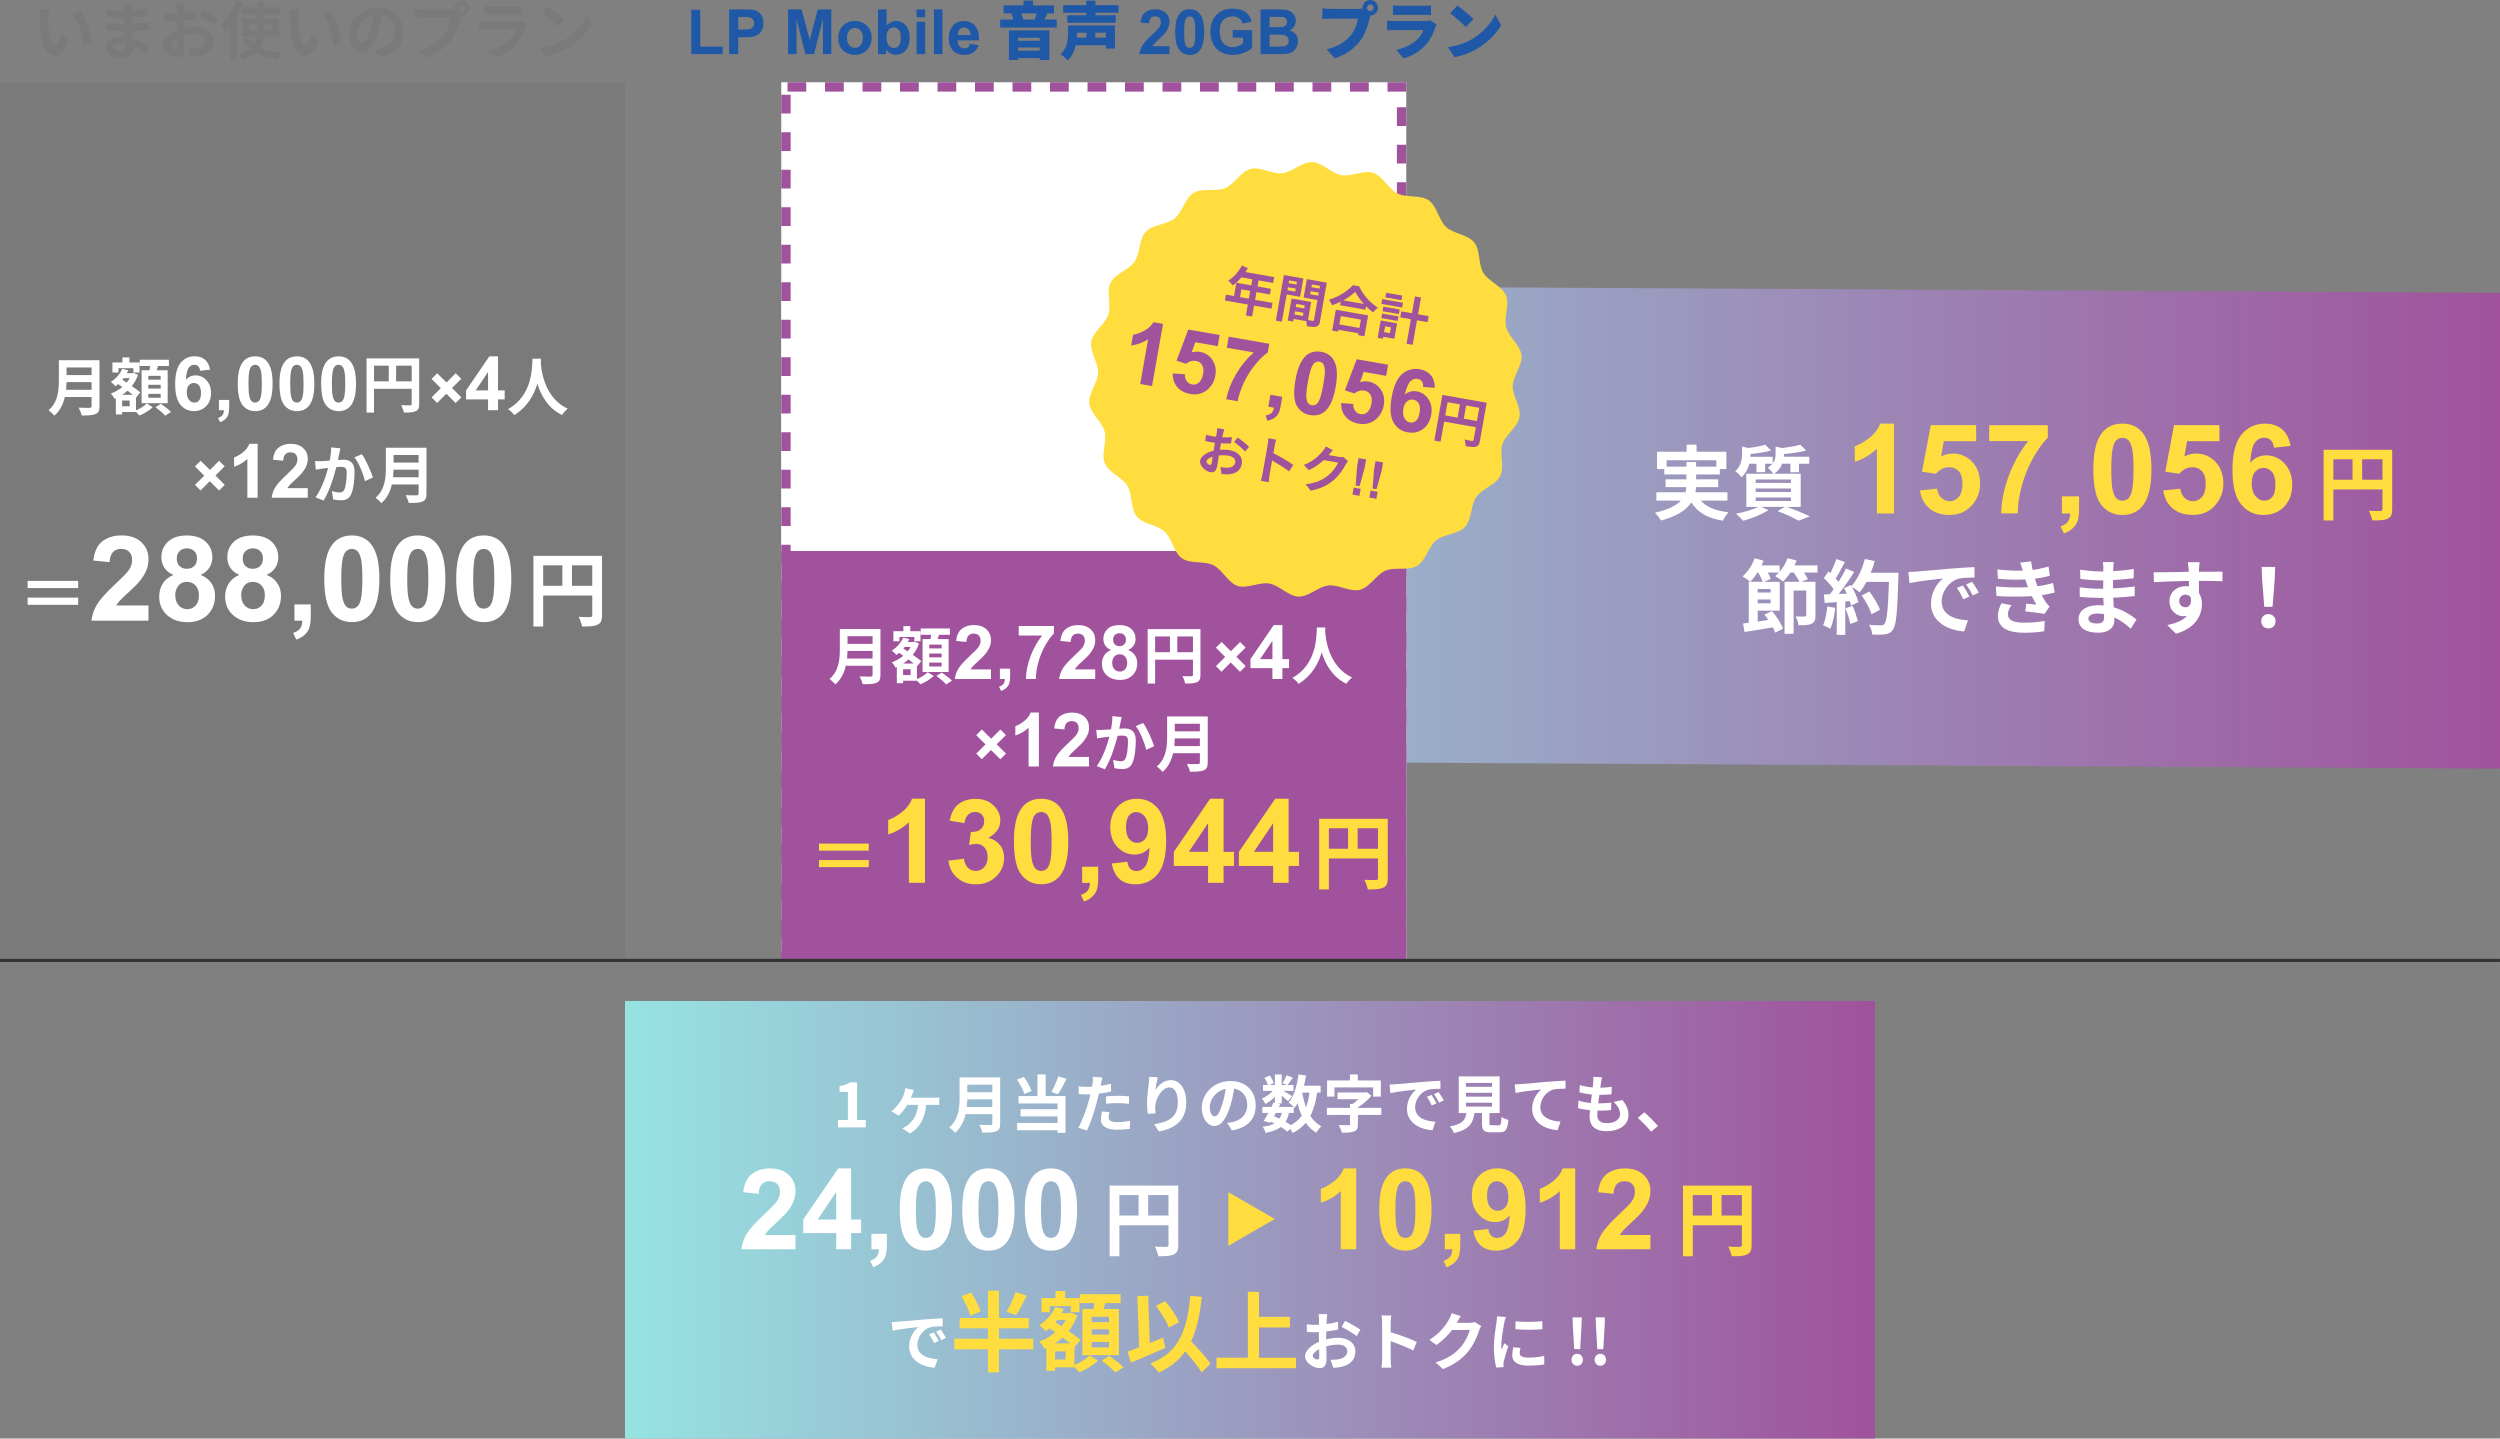<?xml version="1.0" encoding="UTF-8"?>
<svg id="_レイヤー_2" data-name=" レイヤー 2" xmlns="http://www.w3.org/2000/svg" width="282.22mm" height="162.39mm" xmlns:xlink="http://www.w3.org/1999/xlink" viewBox="0 0 799.99 460.32">
  <rect x="0" y="0" width="799.99" height="460.32" fill="#808080" stroke="none"/>
  <defs>
    <style>
      .cls-1 {
        fill: #ffdd3e;
      }

      .cls-2 {
        fill: #fff;
      }

      .cls-3 {
        fill: #a0529c;
      }

      .cls-4 {
        fill: #1f58a6;
      }

      .cls-5 {
        fill: #7a7a7a;
      }

      .cls-6 {
        fill: url(#_名称未設定グラデーション);
      }

      .cls-7 {
        fill: none;
        stroke: #333;
        stroke-miterlimit: 10;
        stroke-width: 1px;
      }

      .cls-8 {
        fill: url(#_名称未設定グラデーション_2);
      }
    </style>
    <linearGradient id="_名称未設定グラデーション" data-name="名称未設定グラデーション" x1="200" y1="1008.32" x2="600" y2="1008.32" gradientTransform="translate(0 -618)" gradientUnits="userSpaceOnUse">
      <stop offset="0" stop-color="#96e3e2"/>
      <stop offset="1" stop-color="#a0529c"/>
    </linearGradient>
    <linearGradient id="_名称未設定グラデーション_2" data-name="名称未設定グラデーション 2" x1="250" y1="786.35" x2="800" y2="786.35" gradientTransform="translate(0 -618)" gradientUnits="userSpaceOnUse">
      <stop offset="0" stop-color="#96e3e2"/>
      <stop offset="1" stop-color="#a0529c"/>
    </linearGradient>
  </defs>
  <g id="contents">
    <g>
      <rect class="cls-6" x="200" y="320.32" width="400" height="140"/>
      <polygon class="cls-8" points="250 90.72 799.99 93.72 799.99 245.97 250 242.97 250 90.72"/>
      <g>
        <path class="cls-2" d="m544.26,160.2c1.85,2.08,4.76,3.28,8.87,3.72-.62.65-1.43,1.87-1.82,2.7-4.94-.78-8.03-2.63-10.09-5.85-1.54,2.31-4.42,4.37-9.72,5.8-.36-.68-1.25-1.85-1.92-2.5,4.37-.99,6.86-2.34,8.29-3.87h-7.83v-2.68h9.33c.13-.55.21-1.09.26-1.64h-6.66v-2.5h6.68v-1.56h-7.1v-1.72h-2.31v-5.54h9.49v-2.26h3.17v2.26h9.52v5.54h-2.08v1.72h-7.59v1.56h7.07v2.5h-7.1c-.03.55-.08,1.09-.21,1.64h10.27v2.68h-8.53.01Zm-4.6-10.87v-1.48h3.09v1.48h6.47v-2.05h-15.91v2.05h6.35Z"/>
        <path class="cls-2" d="m571.74,162.2c2.65.94,5.64,2.18,7.41,3.04l-3.59,1.38c-1.48-.86-4.13-2.08-6.76-3.07l2.34-1.35h-7.59l2.37,1.04c-2.16,1.4-5.49,2.68-8.11,3.41-.55-.6-1.64-1.72-2.29-2.26,2.52-.47,5.36-1.3,7.15-2.18h-3.85v-10.61h8.63c-.39-.65-1.25-1.53-1.79-1.9.65-.42,1.14-.86,1.51-1.3h-2.34v2.7h-2.76v-2.7h-2.29c-.39,1.48-1.12,3.07-2.5,4.32-.42-.57-1.4-1.56-2.03-1.92,1.9-1.72,2.21-3.85,2.21-5.56v-2.37l1.98.49c2.03-.23,4.11-.62,5.41-1.04l1.9,1.82c-1.87.57-4.34.94-6.6,1.12v.13c0,.23,0,.52-.03.78h7.15v2.11c.75-.99.91-2.03.91-3.02v-2.37l2.08.49c2.16-.26,4.42-.65,5.82-1.07l1.87,1.85c-2,.57-4.68.91-7.1,1.12v.13c0,.23,0,.49-.03.75h8.14v2.24h-3.28v2.73h-2.76v-2.73h-2.63c-.44,1.14-1.22,2.26-2.55,3.2h8.48v10.61h-4.5.02Zm-9.93-7.66h11.28v-1.12h-11.28v1.12Zm0,2.89h11.28v-1.12h-11.28v1.12Zm0,2.89h11.28v-1.14h-11.28v1.14Z"/>
        <path class="cls-1" d="m606.09,164.3h-5.49v-20.68c-2.01,1.88-4.37,3.26-7.09,4.16v-4.98c1.43-.47,2.99-1.36,4.67-2.67s2.83-2.83,3.46-4.58h4.45v28.75h0Z"/>
        <path class="cls-1" d="m614.37,156.94l5.47-.57c.16,1.24.62,2.22,1.39,2.94s1.65,1.08,2.66,1.08c1.15,0,2.12-.47,2.91-1.4s1.19-2.33,1.19-4.21c0-1.76-.39-3.08-1.18-3.96s-1.81-1.32-3.08-1.32c-1.58,0-2.99.7-4.24,2.09l-4.45-.64,2.81-14.9h14.51v5.14h-10.35l-.86,4.86c1.22-.61,2.47-.92,3.75-.92,2.43,0,4.5.89,6.19,2.66s2.54,4.07,2.54,6.89c0,2.36-.68,4.46-2.05,6.31-1.86,2.53-4.45,3.79-7.75,3.79-2.64,0-4.8-.71-6.46-2.13-1.67-1.42-2.66-3.33-2.99-5.72h0Z"/>
        <path class="cls-1" d="m636.53,141.16v-5.1h18.77v3.98c-1.55,1.52-3.12,3.71-4.73,6.56s-2.82,5.88-3.66,9.09c-.84,3.21-1.25,6.08-1.24,8.6h-5.29c.09-3.96.91-7.99,2.45-12.11,1.54-4.11,3.6-7.79,6.18-11.04h-12.48v.02h0Z"/>
        <path class="cls-1" d="m659.81,158.82h5.49v3.93c0,1.59-.14,2.84-.41,3.76s-.79,1.74-1.55,2.47-1.73,1.3-2.9,1.72l-1.07-2.27c1.11-.36,1.89-.87,2.36-1.5.47-.64.72-1.51.74-2.62h-2.66v-5.49h0Z"/>
        <path class="cls-1" d="m679.16,135.55c2.77,0,4.94.99,6.5,2.97,1.86,2.34,2.79,6.23,2.79,11.66s-.94,9.31-2.81,11.68c-1.55,1.95-3.71,2.93-6.48,2.93s-5.03-1.07-6.74-3.21c-1.71-2.14-2.56-5.96-2.56-11.46s.94-9.27,2.81-11.64c1.55-1.95,3.71-2.93,6.48-2.93h.01Zm0,4.55c-.66,0-1.26.21-1.78.63s-.92,1.18-1.21,2.28c-.38,1.42-.57,3.81-.57,7.17s.17,5.67.51,6.92c.34,1.26.76,2.09,1.28,2.51.51.42,1.1.62,1.77.62s1.26-.21,1.78-.63.92-1.18,1.21-2.28c.38-1.41.57-3.79.57-7.15s-.17-5.67-.51-6.92c-.34-1.26-.77-2.1-1.28-2.52s-1.1-.63-1.77-.63h0Z"/>
        <path class="cls-1" d="m692.21,156.94l5.47-.57c.16,1.24.62,2.22,1.39,2.94s1.65,1.08,2.66,1.08c1.15,0,2.12-.47,2.91-1.4s1.19-2.33,1.19-4.21c0-1.76-.39-3.08-1.18-3.96s-1.81-1.32-3.08-1.32c-1.58,0-2.99.7-4.24,2.09l-4.45-.64,2.81-14.9h14.51v5.14h-10.35l-.86,4.86c1.22-.61,2.47-.92,3.75-.92,2.43,0,4.5.89,6.19,2.66s2.54,4.07,2.54,6.89c0,2.36-.68,4.46-2.05,6.31-1.86,2.53-4.45,3.79-7.75,3.79-2.64,0-4.8-.71-6.46-2.13-1.67-1.42-2.66-3.33-2.99-5.72h0Z"/>
        <path class="cls-1" d="m732.97,142.68l-5.31.59c-.13-1.09-.47-1.9-1.02-2.42-.55-.52-1.26-.78-2.13-.78-1.16,0-2.14.52-2.94,1.56s-1.31,3.21-1.51,6.5c1.37-1.61,3.07-2.42,5.1-2.42,2.29,0,4.25.87,5.89,2.62,1.63,1.75,2.45,4,2.45,6.76,0,2.93-.86,5.28-2.58,7.05-1.72,1.77-3.93,2.66-6.62,2.66-2.89,0-5.27-1.12-7.13-3.37s-2.79-5.93-2.79-11.04.97-9.03,2.91-11.35,4.46-3.48,7.56-3.48c2.17,0,3.97.61,5.4,1.83,1.43,1.22,2.33,2.99,2.72,5.3h0Zm-12.44,11.95c0,1.78.41,3.16,1.23,4.13s1.76,1.46,2.81,1.46,1.86-.4,2.54-1.19c.68-.79,1.02-2.1,1.02-3.91s-.37-3.23-1.09-4.09c-.73-.87-1.64-1.3-2.73-1.3s-1.95.41-2.68,1.24-1.09,2.05-1.09,3.66h0Z"/>
        <path class="cls-1" d="m765.5,162.93c0,1.69-.36,2.55-1.46,3.04-1.04.52-2.6.57-4.91.57-.16-.86-.68-2.29-1.12-3.09,1.48.1,3.17.08,3.69.08.49-.03.68-.18.68-.62v-6.29h-15.71v9.93h-3.12v-22.62h21.95v19.01h0Zm-18.83-9.41h6.14v-6.55h-6.14v6.55Zm15.71,0v-6.55h-6.5v6.55h6.5Z"/>
        <path class="cls-2" d="m581.62,183.21h-4.37c.54.75,1.01,1.51,1.27,2.13l-2.08.83h4.5v10.74c0,1.43-.26,2.24-1.25,2.68-.94.47-2.26.49-4.16.49-.1-.81-.52-2.05-.88-2.83,1.17.05,2.47.05,2.83.03.39,0,.52-.1.52-.42v-7.88h-4.06v13.83h-2.89v-16.64h4.71c-.36-.86-1.07-2-1.79-2.96h-1.04c-.73,1.12-1.56,2.11-2.37,2.89-.57-.52-1.82-1.35-2.52-1.74.42-.34.83-.73,1.22-1.14h-3.56c.39.73.73,1.43.91,2.03l-2.08.94h4.97v9.23h-7.05v3.48c1.12-.16,2.26-.34,3.43-.52-.42-.6-.83-1.2-1.27-1.72l2.42-1.12c1.51,1.69,2.96,4,3.56,5.64l-2.55,1.27c-.16-.49-.42-1.07-.73-1.69-3.25.55-6.55,1.07-9.07,1.48l-.47-2.73c.55-.05,1.17-.13,1.82-.23v-13.1h4.42c-.26-.86-.78-1.98-1.38-2.96h-.23c-.73,1.12-1.53,2.13-2.29,2.94-.57-.49-1.79-1.3-2.5-1.69,1.59-1.38,3.07-3.61,3.87-5.82l2.86.75c-.18.52-.42,1.01-.68,1.53h5.82v2.03c1.07-1.25,1.95-2.76,2.52-4.32l2.91.73c-.21.52-.42,1.04-.68,1.56h7.36v2.29h.03,0Zm-15.03,5.26h-4.13v1.14h4.13v-1.14Zm0,4.6v-1.25h-4.13v1.25h4.13Z"/>
        <path class="cls-2" d="m587.28,194.5c-.26,2.44-.81,5.04-1.56,6.71-.55-.34-1.69-.88-2.37-1.12.75-1.53,1.17-3.85,1.38-6.03l2.55.44h0Zm20.23-11.26s0,1.04-.03,1.43c-.34,11.39-.7,15.5-1.79,16.88-.73.99-1.4,1.27-2.5,1.43-.94.16-2.55.13-4.06.08-.05-.88-.47-2.24-1.04-3.12,1.64.16,3.12.16,3.82.16.49,0,.78-.1,1.09-.44.78-.81,1.17-4.6,1.46-13.47h-7.18c-.7,1.27-1.43,2.42-2.21,3.35-.52-.47-1.66-1.25-2.44-1.72.91,1.64,1.74,3.56,2.03,4.86l-2.34,1.09c-.08-.42-.21-.88-.36-1.4l-1.48.1v10.69h-2.73v-10.48l-3.85.26-.26-2.7,1.92-.08c.39-.49.81-1.04,1.2-1.61-.75-1.12-2.03-2.52-3.12-3.56l1.46-2.13c.21.18.42.36.62.55.73-1.43,1.46-3.17,1.9-4.52l2.73.96c-.94,1.79-2,3.8-2.94,5.25.34.36.65.75.91,1.09.94-1.46,1.77-2.96,2.39-4.26l2.63,1.09c-1.46,2.29-3.28,4.94-4.97,7.05l2.63-.1c-.29-.62-.6-1.25-.91-1.79l2.18-.96.18.31c1.92-2.05,3.46-5.38,4.29-8.66l3.17.68c-.34,1.27-.78,2.52-1.27,3.72h8.87v-.03h0Zm-14.69,10.66c.7,1.53,1.38,3.56,1.69,4.89l-2.45.86c-.21-1.33-.88-3.43-1.53-5.02l2.29-.73h0Zm6.08,2.65c-.49-1.64-1.85-4.13-3.17-6.01l2.47-1.25c1.35,1.79,2.83,4.19,3.38,5.82l-2.68,1.43h0Z"/>
        <path class="cls-2" d="m613.23,182.9c2.18-.18,6.47-.57,11.23-.96,2.68-.23,5.51-.39,7.36-.47l.03,3.33c-1.4.03-3.64.03-5.02.36-3.15.83-5.51,4.19-5.51,7.28,0,4.29,4,5.82,8.42,6.06l-1.22,3.56c-5.46-.36-10.61-3.28-10.61-8.92,0-3.74,2.11-6.71,3.87-8.03-2.44.26-7.75.83-10.76,1.48l-.34-3.56c1.04-.03,2.05-.08,2.55-.13h0Zm16.98,7.98l-1.98.88c-.65-1.43-1.2-2.44-2.03-3.61l1.92-.81c.65.94,1.59,2.52,2.08,3.54h.01Zm3.02-1.27l-1.95.94c-.7-1.4-1.3-2.37-2.13-3.51l1.9-.88c.65.91,1.64,2.44,2.18,3.46h0Z"/>
        <path class="cls-2" d="m648.95,187.87c-.13-.31-.23-.62-.34-.91-.21-.6-.36-1.09-.52-1.53-2.44.13-5.49.08-8.76-.23l-.18-2.99c3.09.36,5.75.47,8.14.39-.26-.83-.52-1.66-.83-2.57l3.48-.39c.13.94.29,1.85.47,2.73,1.79-.23,3.46-.6,5.12-1.12l.42,2.99c-1.43.39-3.07.73-4.78.96.13.42.26.83.39,1.22.13.36.29.75.44,1.17,2.13-.26,3.69-.7,4.97-1.04l.52,3.07c-1.2.31-2.6.6-4.16.81.44.83.88,1.64,1.35,2.31.34.49.7.88,1.17,1.33l-1.59,2.39c-1.46-.29-4.26-.62-6.16-.83l.26-2.47c1.09.1,2.5.23,3.28.31-.54-.91-1.04-1.82-1.46-2.7-3.2.21-7.38.21-11.31-.03l-.18-3.07c3.87.36,7.38.39,10.27.21h0Zm-6.42,8.69c0,1.92,1.82,2.7,5.25,2.7,2.47,0,4.68-.21,6.53-.57l-.18,3.3c-1.82.31-4.19.49-6.32.49-5.2,0-8.42-1.53-8.48-5.25-.05-1.66.52-2.94,1.12-4.19l3.22.62c-.62.86-1.14,1.77-1.14,2.89h0Z"/>
        <path class="cls-2" d="m676.25,181.68c-.03.26-.03.65-.03,1.07,2.13-.1,4.29-.31,6.58-.7l-.03,2.99c-1.72.21-4.08.44-6.6.57v2.68c2.62-.13,4.84-.34,6.94-.62l-.03,3.07c-2.34.26-4.37.44-6.86.52.05.99.1,2.05.18,3.09,3.28.94,5.77,2.68,7.28,3.93l-1.87,2.91c-1.4-1.3-3.17-2.68-5.25-3.61.03.36.03.68.03.96,0,2.21-1.69,3.93-5.12,3.93-4.16,0-6.34-1.59-6.34-4.34s2.42-4.47,6.42-4.47c.55,0,1.09.03,1.61.08-.05-.81-.08-1.64-.1-2.42h-1.35c-1.51,0-4.47-.13-6.19-.34l-.03-3.07c1.69.31,4.89.49,6.27.49h1.25c0-.86,0-1.79.03-2.68h-.96c-1.64,0-4.65-.23-6.37-.47l-.08-2.96c1.87.31,4.84.57,6.42.57h1.01v-1.22c0-.49-.05-1.3-.16-1.79h3.51c-.08.52-.13,1.17-.16,1.85v-.02h0Zm-5.25,17.84c1.38,0,2.29-.39,2.29-1.9,0-.29,0-.65-.03-1.12-.7-.1-1.4-.18-2.13-.18-1.85,0-2.86.73-2.86,1.61,0,.99.94,1.59,2.73,1.59h0Z"/>
        <path class="cls-2" d="m703.68,182.15c0,.21,0,.49-.03.81,2.63,0,6.19-.05,7.54-.03l-.03,3.07c-1.56-.08-3.98-.13-7.51-.13,0,1.33.03,2.76.03,3.9.62.99.94,2.21.94,3.56,0,3.38-1.98,7.7-8.32,9.46l-2.78-2.76c2.62-.55,4.91-1.4,6.34-2.96-.36.08-.75.13-1.17.13-2,0-4.47-1.61-4.47-4.78,0-2.94,2.37-4.86,5.2-4.86.36,0,.7.03,1.04.08,0-.57,0-1.17-.03-1.74-3.93.05-7.98.21-11.18.39l-.08-3.15c2.96,0,7.7-.1,11.23-.16-.03-.34-.03-.6-.05-.81-.08-1.07-.18-1.95-.26-2.26h3.77c-.05.42-.16,1.82-.18,2.24h0Zm-4.34,12.17c1.09,0,2.05-.83,1.69-3.12-.36-.6-.99-.91-1.69-.91-1.01,0-2,.7-2,2.08,0,1.2.96,1.95,2,1.95Z"/>
        <path class="cls-2" d="m723.59,198.81c0-1.38.99-2.31,2.29-2.31s2.29.94,2.29,2.31-.99,2.29-2.29,2.29-2.29-.94-2.29-2.29Zm.26-13.52l-.13-3.87h4.32l-.13,3.87-.7,8.89h-2.65l-.7-8.89h0Z"/>
      </g>
      <g>
        <path class="cls-2" d="m268.14,358.39h3.18v-8.98h-2.68v-1.82c1.48-.28,2.5-.66,3.44-1.24h2.18v12.04h2.78v2.38h-8.9v-2.38Z"/>
        <path class="cls-2" d="m292,349.99c-.14.36-.32.82-.52,1.28h7.3c.44,0,1.24-.02,1.78-.1v2.44c-.62-.06-1.38-.06-1.78-.06h-2.44c-.34,4.24-1.94,7.22-5.14,9.18l-2.48-1.66c.56-.24,1.32-.68,1.8-1.06,1.66-1.36,2.98-3.26,3.3-6.46h-3.5c-.78,1.24-1.94,2.74-2.76,3.46l-2.34-1.36c1.3-.98,2.34-2.3,3.04-3.4.56-.86.9-1.76,1.12-2.56.14-.46.24-1.04.28-1.46l2.8.58c-.18.46-.34.82-.46,1.18h0Z"/>
        <path class="cls-2" d="m320.06,359.47c0,1.44-.34,2.12-1.26,2.52-.96.42-2.36.46-4.42.46-.14-.7-.62-1.84-1-2.5,1.4.08,3.08.06,3.52.06.48,0,.64-.16.64-.58v-2.9h-8.56c-.52,2.24-1.52,4.42-3.38,5.98-.36-.5-1.32-1.38-1.84-1.72,3.02-2.58,3.3-6.4,3.3-9.44v-6.58h13v14.7h0Zm-2.52-5.24v-2.44h-8.02c-.02.76-.06,1.6-.14,2.44h8.16Zm-8.02-7.14v2.44h8.02v-2.44h-8.02Z"/>
        <path class="cls-2" d="m327.78,350.07c-.38-1.26-1.36-3.2-2.34-4.6l2.18-.86c1.04,1.38,2.02,3.22,2.46,4.5l-2.3.96Zm6.82.66h6.36v11.78h-2.54v-.82h-12.96v-2.36h12.96v-2.08h-11.82v-2.3h11.82v-1.84h-12.5v-2.38h6.06v-6.92h2.62v6.92h0Zm6.7-5.52c-.88,1.78-1.9,3.68-2.76,4.94l-2.08-.72c.78-1.38,1.7-3.44,2.18-5l2.66.78Z"/>
        <path class="cls-2" d="m352.34,346.69c-.04.22-.1.48-.16.76,1.12-.16,2.24-.38,3.34-.64v2.5c-1.2.28-2.56.5-3.9.66-.18.86-.38,1.74-.6,2.56-.72,2.8-2.06,6.88-3.18,9.26l-2.78-.94c1.2-2,2.72-6.2,3.46-9,.14-.54.3-1.1.42-1.68-.46.02-.9.04-1.32.04-.96,0-1.72-.04-2.42-.08l-.06-2.5c1.02.12,1.7.16,2.52.16.58,0,1.18-.02,1.8-.06.08-.44.14-.82.18-1.14.08-.74.12-1.56.06-2.02l3.06.24c-.16.54-.34,1.44-.42,1.88h0Zm2.4,10.86c0,.88.6,1.54,2.74,1.54,1.34,0,2.72-.16,4.16-.42l-.1,2.56c-1.12.14-2.48.28-4.08.28-3.36,0-5.18-1.16-5.18-3.18,0-.92.2-1.88.36-2.68l2.38.24c-.16.56-.28,1.22-.28,1.66Zm3.04-6.9c1.14,0,2.34.06,3.52.18l-.06,2.4c-1-.12-2.22-.24-3.44-.24-1.36,0-2.6.06-3.86.2v-2.34c1.12-.1,2.56-.2,3.84-.2Z"/>
        <path class="cls-2" d="m369.7,348.87c.96-1.56,2.7-3.24,4.96-3.24,2.78,0,4.94,2.72,4.94,7.12,0,5.66-3.46,8.36-8.76,9.32l-1.52-2.32c4.44-.68,7.58-2.14,7.58-6.98,0-3.08-1.04-4.8-2.72-4.8-2.36,0-4.42,3.54-4.52,6.18-.04.54-.02,1.18.1,2.12l-2.46.16c-.12-.78-.26-2-.26-3.34,0-1.86.28-4.34.56-6.4.1-.76.16-1.56.16-2.1l2.74.12c-.28.98-.68,3.04-.8,4.16Z"/>
        <path class="cls-2" d="m394.2,361.71l-1.5-2.38c.76-.08,1.32-.2,1.86-.32,2.56-.6,4.56-2.44,4.56-5.36,0-2.76-1.5-4.82-4.2-5.28-.28,1.7-.62,3.54-1.2,5.42-1.2,4.04-2.92,6.52-5.1,6.52s-4.06-2.44-4.06-5.82c0-4.62,4-8.56,9.18-8.56s8.08,3.44,8.08,7.8-2.58,7.2-7.62,7.98h0Zm-5.5-4.48c.84,0,1.62-1.26,2.44-3.96.46-1.48.84-3.18,1.06-4.84-3.3.68-5.08,3.6-5.08,5.8,0,2.02.8,3,1.58,3Z"/>
        <path class="cls-2" d="m421.48,349.63c-.42,2.96-1.1,5.44-2.18,7.46.92,1.42,2.08,2.56,3.54,3.32-.54.48-1.28,1.4-1.64,2.06-1.36-.82-2.46-1.88-3.36-3.18-1.1,1.32-2.48,2.4-4.22,3.28-.14-.34-.44-.88-.76-1.36l-.9.92c-.54-.46-1.26-.98-2.08-1.5-1.18.88-2.78,1.46-4.92,1.9-.14-.68-.56-1.48-.94-1.96,1.62-.22,2.86-.54,3.8-1.08-.36-.2-.74-.38-1.12-.54l-.22.38-2.08-.64c.44-.7.94-1.6,1.44-2.56h-1.9v-1.92h2.9c.24-.5.48-.98.68-1.42l.44.1v-1.92c-.92.92-2,1.76-3,2.32-.26-.52-.76-1.3-1.2-1.72,1.22-.5,2.56-1.46,3.52-2.5h-3.12v-1.88h1.52c-.18-.68-.62-1.6-1.04-2.32l1.72-.72c.52.76,1.04,1.78,1.2,2.48l-1.28.56h1.68v-3.36h2.18v3.36h1.58l-1.32-.58c.46-.72,1.02-1.78,1.34-2.54l2,.8c-.62.86-1.24,1.7-1.72,2.32h1.9v1.88h-3.28c.96.54,2.38,1.38,2.82,1.68l-1.26,1.64c-.44-.42-1.28-1.12-2.06-1.74v2.42h-1.28l.86.18-.48.96h4.76c-.46-.46-1.18-1.08-1.62-1.38,1.7-2.04,2.66-5.44,3.14-9l2.4.32c-.16,1.12-.38,2.22-.64,3.28h5.32v2.2h-1.12,0Zm-13.8,7.56c.6.24,1.18.48,1.76.76.32-.5.58-1.1.76-1.82h-1.94l-.58,1.06h0Zm4.76-1.06c-.22,1.12-.56,2.06-1.06,2.84.62.36,1.2.72,1.66,1.06,1.48-.78,2.64-1.78,3.52-3.02-.56-1.18-1-2.5-1.36-3.94-.28.52-.6,1-.92,1.44-.08-.08-.16-.18-.28-.3v1.92h-1.56Zm4.28-6.5c.28,1.68.68,3.26,1.22,4.7.5-1.36.86-2.94,1.08-4.7h-2.3Z"/>
        <path class="cls-2" d="m442.02,356.77h-7.5v3c0,1.3-.28,1.92-1.26,2.3-.94.36-2.22.4-3.86.4-.16-.72-.64-1.78-1.04-2.44,1.22.04,2.72.06,3.12.04.4,0,.52-.08.52-.36v-2.94h-7.4v-2.26h7.4v-1.26h.86c.62-.42,1.26-.96,1.82-1.5h-6.68v-2.16h8.78l.56-.12,1.52,1.16c-1.14,1.32-2.68,2.72-4.34,3.72v.16h7.5v2.26h0Zm-15-5.86h-2.36v-5.16h7.32v-1.92h2.52v1.92h7.36v5.16h-2.46v-2.94h-12.38v2.94Z"/>
        <path class="cls-2" d="m446.62,346.95c1.68-.14,4.98-.44,8.64-.74,2.06-.18,4.24-.3,5.66-.36l.02,2.56c-1.08.02-2.8.02-3.86.28-2.42.64-4.24,3.22-4.24,5.6,0,3.3,3.08,4.48,6.48,4.66l-.94,2.74c-4.2-.28-8.16-2.52-8.16-6.86,0-2.88,1.62-5.16,2.98-6.18-1.88.2-5.96.64-8.28,1.14l-.26-2.74c.8-.02,1.58-.06,1.96-.1h0Zm13.06,6.14l-1.52.68c-.5-1.1-.92-1.88-1.56-2.78l1.48-.62c.5.72,1.22,1.94,1.6,2.72h0Zm2.32-.98l-1.5.72c-.54-1.08-1-1.82-1.64-2.7l1.46-.68c.5.7,1.26,1.88,1.68,2.66h0Z"/>
        <path class="cls-2" d="m479.58,360.09c.68,0,.8-.34.9-2.66.5.38,1.56.78,2.18.94-.26,3.16-.88,3.98-2.86,3.98h-2.64c-2.38,0-2.94-.72-2.94-2.96v-3.2h-2.42c-.42,3.18-1.6,5.28-6.54,6.4-.22-.64-.86-1.62-1.32-2.12,4.1-.76,4.96-2.1,5.3-4.28h-2.44v-11.74h13.08v11.74h-3.26v3.18c0,.64.12.72.88.72h2.08Zm-10.48-12.32h8.36v-1.24h-8.36v1.24Zm0,3.16h8.36v-1.24h-8.36v1.24Zm0,3.18h8.36v-1.24h-8.36v1.24Z"/>
        <path class="cls-2" d="m486.68,346.91c1.66-.14,4.96-.44,8.62-.76,2.06-.16,4.26-.3,5.66-.34l.02,2.56c-1.08.02-2.8.02-3.86.26-2.42.64-4.22,3.24-4.22,5.62,0,3.28,3.08,4.48,6.46,4.66l-.94,2.74c-4.18-.28-8.14-2.54-8.14-6.86,0-2.88,1.62-5.16,2.96-6.18-1.88.2-5.96.64-8.28,1.14l-.26-2.74c.8-.02,1.58-.06,1.98-.1h0Z"/>
        <path class="cls-2" d="m512.32,346.52c-.06.34-.14.88-.22,1.54,1.44-.02,2.72-.14,3.66-.28l-.08,2.38c-1.2.12-2.3.2-3.9.2-.12.88-.24,1.82-.34,2.72h.14c1.24,0,2.72-.08,4.02-.24l-.06,2.38c-1.12.1-2.28.18-3.54.18h-.8c-.04.6-.08,1.1-.08,1.46,0,1.66,1.02,2.54,2.98,2.54,2.8,0,4.32-1.28,4.32-2.92,0-1.36-.74-2.64-2.06-3.88l2.82-.6c1.32,1.68,1.94,3.1,1.94,4.8,0,3.02-2.72,5.18-7.1,5.18-3.14,0-5.36-1.36-5.36-4.7,0-.48.06-1.2.14-2.02-1.46-.14-2.78-.36-3.84-.66l.14-2.42c1.3.44,2.64.66,3.94.8.12-.9.24-1.84.34-2.74-1.38-.14-2.8-.38-3.98-.72l.14-2.3c1.16.38,2.66.64,4.12.76.06-.62.12-1.16.16-1.62.06-.94.06-1.34.02-1.78l2.82.16c-.18.72-.26,1.26-.34,1.78h0Z"/>
        <path class="cls-2" d="m524.08,357.73l2.08-1.8c1.42,1.16,3.36,3.14,4.36,4.38l-2.14,1.84c-1.22-1.5-2.92-3.22-4.3-4.42Z"/>
      </g>
      <g>
        <path class="cls-1" d="m433.99,399.77h-4.94v-18.62c-1.8,1.69-3.93,2.94-6.38,3.74v-4.48c1.29-.42,2.69-1.22,4.2-2.4s2.55-2.55,3.11-4.12h4.01v25.88Z"/>
        <path class="cls-1" d="m449.72,373.89c2.5,0,4.45.89,5.85,2.67,1.68,2.11,2.51,5.61,2.51,10.49s-.84,8.38-2.53,10.51c-1.39,1.76-3.34,2.64-5.84,2.64s-4.53-.96-6.06-2.89-2.3-5.36-2.3-10.31.84-8.34,2.53-10.48c1.39-1.76,3.34-2.64,5.84-2.64h0Zm0,4.12c-.6,0-1.13.19-1.6.57s-.83,1.06-1.09,2.05c-.34,1.28-.51,3.43-.51,6.45s.15,5.1.46,6.23.69,1.88,1.15,2.26.99.56,1.59.56,1.13-.19,1.6-.57.83-1.06,1.09-2.05c.34-1.27.51-3.41.51-6.43s-.15-5.1-.46-6.23-.69-1.89-1.15-2.27-.99-.57-1.59-.57h0Z"/>
        <path class="cls-1" d="m462.33,394.83h4.94v3.53c0,1.43-.12,2.56-.37,3.38s-.71,1.57-1.4,2.22-1.56,1.17-2.61,1.55l-.97-2.04c1-.33,1.71-.78,2.13-1.35s.64-1.36.67-2.36h-2.39v-4.94h0Z"/>
        <path class="cls-1" d="m471.5,393.81l4.78-.53c.12.97.42,1.69.91,2.16s1.14.7,1.95.7c1.02,0,1.89-.47,2.6-1.41s1.17-2.88,1.37-5.84c-1.24,1.44-2.79,2.16-4.66,2.16-2.03,0-3.78-.78-5.25-2.35s-2.21-3.6-2.21-6.11.78-4.72,2.33-6.32,3.53-2.4,5.93-2.4c2.61,0,4.76,1.01,6.43,3.03s2.51,5.35,2.51,9.98-.87,8.11-2.62,10.2-4.02,3.13-6.82,3.13c-2.02,0-3.64-.54-4.89-1.61s-2.04-2.67-2.39-4.81l.03.02h0Zm11.18-10.79c0-1.59-.37-2.83-1.1-3.71s-1.58-1.32-2.54-1.32-1.67.36-2.28,1.08-.91,1.9-.91,3.54.33,2.89.98,3.67,1.48,1.17,2.46,1.17,1.75-.38,2.4-1.12.98-1.85.98-3.3h.01Z"/>
        <path class="cls-1" d="m504.06,399.77h-4.94v-18.62c-1.8,1.69-3.93,2.94-6.38,3.74v-4.48c1.29-.42,2.69-1.22,4.2-2.4s2.55-2.55,3.11-4.12h4.01v25.88Z"/>
        <path class="cls-1" d="m528.12,395.18v4.59h-17.31c.19-1.73.75-3.38,1.69-4.93s2.79-3.61,5.55-6.18c2.23-2.07,3.59-3.48,4.1-4.22.68-1.02,1.02-2.03,1.02-3.02,0-1.1-.3-1.95-.89-2.54s-1.41-.89-2.45-.89-1.85.31-2.46.93-.96,1.65-1.05,3.09l-4.92-.49c.29-2.72,1.21-4.67,2.76-5.85s3.48-1.78,5.8-1.78c2.54,0,4.54.69,5.99,2.06s2.18,3.08,2.18,5.12c0,1.16-.21,2.26-.62,3.31s-1.08,2.15-1.98,3.3c-.6.76-1.68,1.86-3.23,3.29s-2.55,2.38-2.96,2.85-.75.93-1.01,1.37h9.81-.02,0Z"/>
        <path class="cls-1" d="m560.51,398.39c0,1.69-.36,2.55-1.46,3.04-1.04.52-2.6.57-4.91.57-.16-.86-.68-2.29-1.12-3.09,1.48.1,3.17.08,3.69.08.49-.03.68-.18.68-.62v-6.29h-15.71v9.93h-3.12v-22.62h21.95v19.01h0Zm-18.83-9.41h6.14v-6.55h-6.14v6.55Zm15.71,0v-6.55h-6.5v6.55h6.5Z"/>
      </g>
      <g>
        <path class="cls-2" d="m254.55,395.18v4.59h-17.31c.19-1.73.75-3.38,1.69-4.93s2.79-3.61,5.55-6.18c2.23-2.07,3.59-3.48,4.1-4.22.68-1.02,1.02-2.03,1.02-3.02,0-1.1-.3-1.95-.89-2.54s-1.41-.89-2.45-.89-1.85.31-2.46.93-.96,1.65-1.05,3.09l-4.92-.49c.29-2.72,1.21-4.67,2.76-5.85s3.48-1.78,5.8-1.78c2.54,0,4.54.69,5.99,2.06s2.18,3.08,2.18,5.12c0,1.16-.21,2.26-.62,3.31s-1.08,2.15-1.98,3.3c-.6.76-1.68,1.86-3.23,3.29s-2.55,2.38-2.96,2.85-.75.93-1.01,1.37h9.81-.02Z"/>
        <path class="cls-2" d="m267.58,399.77v-5.19h-10.55v-4.32l11.18-16.37h4.15v16.35h3.2v4.34h-3.2v5.19h-4.78Zm0-9.53v-8.81l-5.92,8.81h5.92Z"/>
        <path class="cls-2" d="m278.85,394.83h4.94v3.53c0,1.43-.12,2.56-.37,3.38s-.71,1.57-1.4,2.22-1.56,1.17-2.61,1.55l-.97-2.04c1-.33,1.71-.78,2.13-1.35s.64-1.36.67-2.36h-2.39v-4.94h0Z"/>
        <path class="cls-2" d="m296.27,373.89c2.5,0,4.45.89,5.85,2.67,1.68,2.11,2.51,5.61,2.51,10.49s-.84,8.38-2.53,10.51c-1.39,1.76-3.34,2.64-5.84,2.64s-4.53-.96-6.06-2.89-2.3-5.36-2.3-10.31.84-8.34,2.53-10.48c1.39-1.76,3.34-2.64,5.84-2.64h0Zm0,4.12c-.6,0-1.13.19-1.6.57s-.83,1.06-1.09,2.05c-.34,1.28-.51,3.43-.51,6.45s.15,5.1.46,6.23.69,1.88,1.15,2.26.99.56,1.59.56,1.13-.19,1.6-.57.83-1.06,1.09-2.05c.34-1.27.51-3.41.51-6.43s-.15-5.1-.46-6.23-.69-1.89-1.15-2.27-.99-.57-1.59-.57h0Z"/>
        <path class="cls-2" d="m316.29,373.89c2.5,0,4.45.89,5.85,2.67,1.68,2.11,2.51,5.61,2.51,10.49s-.84,8.38-2.53,10.51c-1.39,1.76-3.34,2.64-5.84,2.64s-4.53-.96-6.06-2.89-2.3-5.36-2.3-10.31.84-8.34,2.53-10.48c1.39-1.76,3.34-2.64,5.84-2.64h0Zm0,4.12c-.6,0-1.13.19-1.6.57s-.83,1.06-1.09,2.05c-.34,1.28-.51,3.43-.51,6.45s.15,5.1.46,6.23.69,1.88,1.15,2.26.99.56,1.59.56,1.13-.19,1.6-.57.83-1.06,1.09-2.05c.34-1.27.51-3.41.51-6.43s-.15-5.1-.46-6.23-.69-1.89-1.15-2.27-.99-.57-1.59-.57h0Z"/>
        <path class="cls-2" d="m336.31,373.89c2.5,0,4.45.89,5.85,2.67,1.68,2.11,2.51,5.61,2.51,10.49s-.84,8.38-2.53,10.51c-1.39,1.76-3.34,2.64-5.84,2.64s-4.53-.96-6.06-2.89-2.3-5.36-2.3-10.31.84-8.34,2.53-10.48c1.39-1.76,3.34-2.64,5.84-2.64h0Zm0,4.12c-.6,0-1.13.19-1.6.57s-.83,1.06-1.09,2.05c-.34,1.28-.51,3.43-.51,6.45s.15,5.1.46,6.23.69,1.88,1.15,2.26.99.56,1.59.56,1.13-.19,1.6-.57.83-1.06,1.09-2.05c.34-1.27.51-3.41.51-6.43s-.15-5.1-.46-6.23-.69-1.89-1.15-2.27-.99-.57-1.59-.57h0Z"/>
        <path class="cls-2" d="m377.03,398.39c0,1.69-.36,2.55-1.46,3.04-1.04.52-2.6.57-4.91.57-.16-.86-.68-2.29-1.12-3.09,1.48.1,3.17.08,3.69.08.49-.03.68-.18.68-.62v-6.29h-15.71v9.93h-3.12v-22.62h21.95v19.01h0Zm-18.83-9.41h6.14v-6.55h-6.14v6.55Zm15.71,0v-6.55h-6.5v6.55h6.5Z"/>
      </g>
      <g>
        <path class="cls-2" d="m287.33,422.95c1.68-.14,4.98-.44,8.64-.74,2.06-.18,4.24-.3,5.66-.36l.02,2.56c-1.08.02-2.8.02-3.86.28-2.42.64-4.24,3.22-4.24,5.6,0,3.3,3.08,4.48,6.48,4.66l-.94,2.74c-4.2-.28-8.16-2.52-8.16-6.86,0-2.88,1.62-5.16,2.98-6.18-1.88.2-5.96.64-8.28,1.14l-.26-2.74c.8-.02,1.58-.06,1.96-.1h0Zm13.06,6.14l-1.52.68c-.5-1.1-.92-1.88-1.56-2.78l1.48-.62c.5.72,1.22,1.94,1.6,2.72h0Zm2.32-.98l-1.5.72c-.54-1.08-1-1.82-1.64-2.7l1.46-.68c.5.7,1.26,1.88,1.68,2.66h0Z"/>
        <path class="cls-1" d="m330.64,431.78h-10.98v7.36h-3.5v-7.36h-10.78v-3.39h10.78v-3.33h-9.07v-3.3h9.07v-8.74h3.5v8.74h9.55v3.3h-9.55v3.33h10.98v3.39Zm-20.16-10.78c-.39-1.65-1.62-4.23-2.8-6.19l3.05-1.2c1.23,1.85,2.55,4.37,3.05,6.05l-3.3,1.34h0Zm18.09-6.38c-1.12,2.24-2.38,4.62-3.42,6.19l-3.05-1.06c1.01-1.68,2.21-4.28,2.86-6.27l3.61,1.15h0Z"/>
        <path class="cls-1" d="m343.83,436.82c1.85-.76,3.81-2.04,4.82-3.08l2.69,1.68c-1.46,1.43-3.92,2.91-5.96,3.72-.36-.45-.98-1.06-1.54-1.6h-6.22v1.12h-2.8v-7.25l-.59.25c-.36-.73-1.09-1.85-1.68-2.38,1.85-.64,3.61-1.65,5.15-2.94l-1.85-1.29c-.39.34-.78.67-1.2.95-.45-.53-1.48-1.54-2.1-1.93,2.18-1.37,4.12-3.5,5.12-5.85l2.72.67c-.2.45-.39.87-.64,1.29h2.6l.5-.14,1.88.87c-.64,1.9-1.6,3.58-2.77,5.04,1.51,1.01,2.88,2.02,3.81,2.8l-1.88,2.32-.06-.06v5.8h0Zm-7.87-16.92h-2.69v-4.51h4.48v-2.27h3.11v2.27h4.56v4.51h-2.77v-1.93h-6.69v1.93Zm5.04,12.54h-3.39v2.58h3.39v-2.58Zm1.4-2.58c-.7-.56-1.54-1.18-2.38-1.82-.76.67-1.54,1.29-2.35,1.82h4.73Zm-4.09-7.45c-.2.25-.39.48-.59.73l1.93,1.26c.53-.62.98-1.29,1.37-1.99h-2.72.01Zm11.56-3.53c.11-.62.22-1.29.34-1.9h-4.7v-2.83h13.08v2.83h-4.84c-.22.67-.45,1.32-.67,1.9h4.96v14.76h-11.68v-14.76h3.53-.02,0Zm5.01,2.49h-5.54v1.71h5.54v-1.71Zm0,4h-5.54v1.71h5.54v-1.71Zm0,4.06h-5.54v1.74h5.54v-1.74Zm.08,4.45c1.48,1.04,3.53,2.58,4.54,3.64l-2.58,1.71c-.9-1.06-2.86-2.72-4.37-3.84l2.41-1.51h0Z"/>
        <path class="cls-1" d="m372.92,431.31c-3.7,1.65-7.84,3.42-11,4.73l-1.12-3.56c1.06-.36,2.32-.81,3.72-1.37l-.56-16.35,3.47-.14.5,15.15c1.4-.59,2.83-1.18,4.23-1.74l.76,3.28h0Zm11.59,7.87c-1.06-1.82-3.16-4.4-5.24-6.75-2.04,2.91-4.82,5.15-8.51,6.8-.48-.73-1.85-2.24-2.66-2.94,8.88-3.36,11.76-10.14,12.8-21.64l3.67.34c-.59,5.74-1.6,10.42-3.42,14.22,2.32,2.41,4.93,5.24,6.22,7.2l-2.86,2.77h0Zm-10.5-14.36c-.7-1.93-2.49-4.87-4.17-6.94l3.02-1.51c1.82,2.04,3.58,4.79,4.42,6.72l-3.28,1.74h.01Z"/>
        <path class="cls-1" d="m414.73,434.47v3.36h-25.45v-3.36h10.02v-21.08h3.58v8.01h9.88v3.39h-9.88v9.69h11.85Z"/>
        <path class="cls-2" d="m424.53,422.27c-.02.44-.04.92-.06,1.42,1.32-.16,2.64-.42,3.68-.72l.06,2.48c-1.14.26-2.52.46-3.82.62-.02.6-.02,1.22-.02,1.8v.74c1.36-.34,2.74-.52,3.84-.52,3.08,0,5.5,1.6,5.5,4.36,0,2.36-1.24,4.14-4.42,4.94-.92.2-1.8.26-2.62.32l-.92-2.58c.9,0,1.76-.02,2.46-.14,1.62-.3,2.9-1.1,2.9-2.56,0-1.36-1.2-2.16-2.94-2.16-1.24,0-2.54.2-3.76.56.04,1.58.08,3.14.08,3.82,0,2.48-.88,3.14-2.2,3.14-1.94,0-4.68-1.68-4.68-3.8,0-1.74,2-3.56,4.46-4.62-.02-.48-.02-.96-.02-1.42v-1.68c-.38.02-.74.04-1.06.04-1.34,0-2.12-.02-2.8-.1l-.04-2.42c1.18.14,2.04.16,2.76.16.36,0,.76-.02,1.16-.04.02-.7.02-1.28.02-1.62,0-.42-.08-1.4-.14-1.76h2.76c-.06.36-.14,1.22-.18,1.74h0Zm-3,12.78c.36,0,.64-.16.64-.84,0-.5-.02-1.42-.06-2.5-1.22.66-2.04,1.48-2.04,2.18,0,.62.94,1.16,1.46,1.16Zm13.8-9.54l-1.2,2.04c-.96-.82-3.58-2.32-4.82-2.92l1.1-1.94c1.54.74,3.86,2.06,4.92,2.82Z"/>
        <path class="cls-2" d="m442.27,423.35c0-.7-.06-1.7-.2-2.4h3.12c-.08.7-.18,1.58-.18,2.4v2.96c2.68.78,6.52,2.2,8.36,3.1l-1.14,2.76c-2.06-1.08-5.06-2.24-7.22-2.98v5.66c0,.58.1,1.98.18,2.8h-3.12c.12-.8.2-2,.2-2.8v-11.5h0Z"/>
        <path class="cls-2" d="m466.23,423.21s-.04.06-.06.1h4.02c.62,0,1.28-.1,1.74-.24l2.04,1.26c-.22.38-.5.94-.66,1.44-.54,1.78-1.68,4.44-3.48,6.68-1.9,2.32-4.32,4.16-8.08,5.64l-2.36-2.12c4.1-1.22,6.32-2.96,8.06-4.94,1.36-1.56,2.52-3.96,2.84-5.46h-5.62c-1.34,1.74-3.08,3.5-5.04,4.84l-2.24-1.66c3.5-2.14,5.24-4.72,6.24-6.44.3-.5.72-1.42.9-2.1l2.92.96c-.46.7-.98,1.6-1.22,2.04h0Z"/>
        <path class="cls-2" d="m481.37,423.23c-.26,1.34-.96,5.34-.96,7.34,0,.38.02.9.08,1.3.3-.68.62-1.38.9-2.04l1.24.98c-.56,1.66-1.22,3.84-1.44,4.9-.06.3-.1.74-.1.94,0,.22.02.54.04.82l-2.32.16c-.4-1.38-.78-3.82-.78-6.54,0-3,.62-6.38.84-7.92.06-.56.18-1.32.2-1.96l2.8.24c-.16.42-.42,1.42-.5,1.78h0Zm4.94,9.78c0,.88.76,1.42,2.8,1.42,1.78,0,3.26-.16,5.02-.52l.04,2.7c-1.3.24-2.9.38-5.16.38-3.44,0-5.1-1.22-5.1-3.28,0-.78.12-1.58.34-2.6l2.3.22c-.16.66-.24,1.14-.24,1.68h0Zm7.24-10.24v2.58c-2.46.22-6.08.24-8.6,0v-2.56c2.46.34,6.44.24,8.6-.02Z"/>
        <path class="cls-2" d="m502.87,435.13c0-1.1.78-1.92,1.82-1.92s1.84.82,1.84,1.92-.8,1.92-1.84,1.92-1.82-.84-1.82-1.92Zm.44-10.78l-.1-2.78h2.96l-.1,2.78-.42,7.38h-1.92l-.42-7.38h0Z"/>
        <path class="cls-2" d="m510.27,435.13c0-1.1.78-1.92,1.82-1.92s1.84.82,1.84,1.92-.8,1.92-1.84,1.92-1.82-.84-1.82-1.92h0Zm.44-10.78l-.1-2.78h2.96l-.1,2.78-.42,7.38h-1.92l-.42-7.38h0Z"/>
      </g>
      <rect class="cls-5" y="26.32" width="200" height="281"/>
      <g>
        <rect class="cls-2" x="250" y="26.32" width="200" height="281"/>
        <path class="cls-3" d="m438,26.32h-6v3h6v-3h0Zm-12,0h-6v3h6v-3h0Zm-12,0h-6v3h6v-3h0Zm-12,0h-6v3h6v-3h0Zm-12,0h-6v3h6v-3h0Zm-12,0h-6v3h6v-3h0Zm-12,0h-6v3h6v-3h0Zm-12,0h-6v3h6v-3h0Zm-12,0h-6v3h6v-3h0Zm-12,0h-6v3h6v-3h0Zm-12,0h-6v3h6v-3h0Zm-12,0h-6v3h6v-3h0Zm-12,0h-6v3h6v-3h0Zm-12,0h-6v3h6v-3h0Zm-12,0h-6v3h6v-3h0Zm-12,0h-6v3h6v-3h0Zm-5,4h-3v6h3v-6h0Zm0,12h-3v6h3v-6h0Zm0,12h-3v6h3v-6h0Zm0,12h-3v6h3v-6h0Zm0,12h-3v6h3v-6h0Zm0,12h-3v6h3v-6h0Zm0,12h-3v6h3v-6h0Zm0,12h-3v6h3v-6h0Zm0,12h-3v6h3v-6h0Zm0,12h-3v6h3v-6h0Zm0,12h-3v6h3v-6h0Zm0,12h-3v6h3v-6h0Zm0,12h-3v6h3v-6h0Zm0,12h-3v6h3v-6h0Zm0,12h-3v6h3v-6h0Zm0,12h-3v6h3v-6h0Zm0,12h-3v6h3v-6h0Zm0,12h-3v6h3v-6h0Zm0,12h-3v6h3v-6h0Zm0,12h-3v6h3v-6h0Zm0,12h-3v6h3v-6h0Zm0,12h-3v6h3v-6h0Zm0,12h-3v6h3v-6h0Zm2,10h-5v2h0v1h5v-3h0Zm12,0h-6v3h6v-3h0Zm12,0h-6v3h6v-3h0Zm12,0h-6v3h6v-3h0Zm12,0h-6v3h6v-3h0Zm12,0h-6v3h6v-3h0Zm12,0h-6v3h6v-3h0Zm12,0h-6v3h6v-3h0Zm12,0h-6v3h6v-3h0Zm12,0h-6v3h6v-3h0Zm12,0h-6v3h6v-3h0Zm12,0h-6v3h6v-3h0Zm12,0h-6v3h6v-3h0Zm12,0h-6v3h6v-3h0Zm12,0h-6v3h6v-3h0Zm12,0h-6v3h6v-3h0Zm12,0h-6v3h6v-3h0Zm3-6h-3v6h3v-6h0Zm0-12h-3v6h3v-6h0Zm0-12h-3v6h3v-6h0Zm0-12h-3v6h3v-6h0Zm0-12h-3v6h3v-6h0Zm0-12h-3v6h3v-6h0Zm0-12h-3v6h3v-6h0Zm0-12h-3v6h3v-6h0Zm0-12h-3v6h3v-6h0Zm0-12h-3v6h3v-6h0Zm0-12h-3v6h3v-6h0Zm0-12h-3v6h3v-6h0Zm0-12h-3v6h3v-6h0Zm0-12h-3v6h3v-6h0Zm0-12h-3v6h3v-6h0Zm0-12h-3v6h3v-6h0Zm0-12h-3v6h3v-6h0Zm0-12h-3v6h3v-6h0Zm0-12h-3v6h3v-6h0Zm0-12h-3v6h3v-6h0Zm0-12h-3v6h3v-6h0Zm0-12h-3v6h3v-6h0Zm0-12h-3v6h3v-6h0Zm0-8h-6v3h6v-3h0Z"/>
      </g>
      <rect class="cls-3" x="250" y="176.32" width="200" height="131"/>
      <g>
        <path class="cls-2" d="m31.83,129.97c0,1.44-.34,2.12-1.26,2.52-.96.42-2.36.46-4.42.46-.14-.7-.62-1.84-1-2.5,1.4.08,3.08.06,3.52.06.48,0,.64-.16.64-.58v-2.9h-8.56c-.52,2.24-1.52,4.42-3.38,5.98-.36-.5-1.32-1.38-1.84-1.72,3.02-2.58,3.3-6.4,3.3-9.44v-6.58h13v14.7Zm-2.52-5.24v-2.44h-8.02c-.02.76-.06,1.6-.14,2.44h8.16Zm-8.02-7.14v2.44h8.02v-2.44h-8.02Z"/>
        <path class="cls-2" d="m43.51,131.31c1.32-.54,2.72-1.46,3.44-2.2l1.92,1.2c-1.04,1.02-2.8,2.08-4.26,2.66-.26-.32-.7-.76-1.1-1.14h-4.44v.8h-2v-5.18l-.42.18c-.26-.52-.78-1.32-1.2-1.7,1.32-.46,2.58-1.18,3.68-2.1l-1.32-.92c-.28.24-.56.48-.86.68-.32-.38-1.06-1.1-1.5-1.38,1.56-.98,2.94-2.5,3.66-4.18l1.94.48c-.14.32-.28.62-.46.92h1.86l.36-.1,1.34.62c-.46,1.36-1.14,2.56-1.98,3.6,1.08.72,2.06,1.44,2.72,2l-1.34,1.66-.04-.04v4.14h0Zm-5.62-12.1h-1.92v-3.22h3.2v-1.62h2.22v1.62h3.26v3.22h-1.98v-1.38h-4.78s0,1.38,0,1.38Zm3.6,8.96h-2.42v1.84h2.42s0-1.84,0-1.84Zm1-1.84c-.5-.4-1.1-.84-1.7-1.3-.54.48-1.1.92-1.68,1.3h3.38Zm-2.92-5.32c-.14.18-.28.34-.42.52l1.38.9c.38-.44.7-.92.98-1.42h-1.94Zm8.26-2.52c.08-.44.16-.92.24-1.36h-3.36v-2.02h9.34v2.02h-3.46c-.16.48-.32.94-.48,1.36h3.54v10.54h-8.34v-10.54s2.52,0,2.52,0Zm3.58,1.78h-3.96v1.22h3.96v-1.22Zm0,2.86h-3.96v1.22h3.96v-1.22Zm0,2.9h-3.96v1.24h3.96v-1.24Zm.06,3.18c1.06.74,2.52,1.84,3.24,2.6l-1.84,1.22c-.64-.76-2.04-1.94-3.12-2.74l1.72-1.08Z"/>
        <path class="cls-2" d="m67.22,118.29l-3.19.35c-.08-.66-.28-1.14-.61-1.45s-.75-.47-1.28-.47c-.7,0-1.28.31-1.76.94s-.78,1.93-.91,3.9c.82-.97,1.84-1.45,3.06-1.45,1.38,0,2.55.52,3.53,1.57s1.47,2.4,1.47,4.05c0,1.76-.52,3.17-1.55,4.23s-2.36,1.59-3.97,1.59c-1.73,0-3.16-.67-4.28-2.02s-1.68-3.56-1.68-6.63.58-5.42,1.75-6.81,2.68-2.09,4.54-2.09c1.3,0,2.38.37,3.24,1.1s1.4,1.79,1.63,3.18h.01Zm-7.46,7.2c0,1.07.25,1.9.74,2.48s1.05.87,1.69.87,1.12-.24,1.52-.71.61-1.26.61-2.34-.22-1.94-.66-2.46-.98-.78-1.64-.78-1.17.25-1.61.74-.66,1.23-.66,2.2c0,0,.01,0,.01,0Z"/>
        <path class="cls-2" d="m70.04,127.97h3.29v2.36c0,.95-.08,1.71-.25,2.26s-.47,1.04-.93,1.48-1.04.78-1.74,1.03l-.64-1.36c.66-.22,1.14-.52,1.42-.9s.43-.91.45-1.57h-1.59v-3.29h-.01Z"/>
        <path class="cls-2" d="m81.65,114.02c1.66,0,2.96.59,3.9,1.78,1.12,1.41,1.68,3.74,1.68,7s-.56,5.59-1.69,7.01c-.93,1.17-2.23,1.76-3.89,1.76s-3.02-.64-4.04-1.93-1.54-3.58-1.54-6.87.56-5.56,1.69-6.98c.93-1.17,2.23-1.76,3.89-1.76h0Zm0,2.71c-.4,0-.75.13-1.07.38s-.55.71-.73,1.37c-.23.85-.34,2.29-.34,4.3s.1,3.4.3,4.15.46,1.26.77,1.51.66.38,1.06.38.75-.13,1.07-.38.55-.71.73-1.37c.23-.84.34-2.27.34-4.29s-.1-3.4-.3-4.15-.46-1.26-.77-1.51-.66-.38-1.06-.38h0Z"/>
        <path class="cls-2" d="m95,114.02c1.66,0,2.96.59,3.9,1.78,1.12,1.41,1.68,3.74,1.68,7s-.56,5.59-1.69,7.01c-.93,1.17-2.23,1.76-3.89,1.76s-3.02-.64-4.04-1.93-1.54-3.58-1.54-6.87.56-5.56,1.69-6.98c.93-1.17,2.23-1.76,3.89-1.76h0Zm0,2.71c-.4,0-.75.13-1.07.38s-.55.71-.73,1.37c-.23.85-.34,2.29-.34,4.3s.1,3.4.3,4.15.46,1.26.77,1.51.66.38,1.06.38.75-.13,1.07-.38.55-.71.73-1.37c.23-.84.34-2.27.34-4.29s-.1-3.4-.3-4.15-.46-1.26-.77-1.51-.66-.38-1.06-.38h0Z"/>
        <path class="cls-2" d="m108.34,114.02c1.66,0,2.96.59,3.9,1.78,1.12,1.41,1.68,3.74,1.68,7s-.56,5.59-1.69,7.01c-.93,1.17-2.23,1.76-3.89,1.76s-3.02-.64-4.04-1.93-1.54-3.58-1.54-6.87.56-5.56,1.69-6.98c.93-1.17,2.23-1.76,3.89-1.76h0Zm0,2.71c-.4,0-.75.13-1.07.38s-.55.71-.73,1.37c-.23.85-.34,2.29-.34,4.3s.1,3.4.3,4.15.46,1.26.77,1.51.66.38,1.06.38.75-.13,1.07-.38.55-.71.73-1.37c.23-.84.34-2.27.34-4.29s-.1-3.4-.3-4.15-.46-1.26-.77-1.51-.66-.38-1.06-.38h0Z"/>
        <path class="cls-2" d="m138.1,127.16l2.95-2.95-2.97-2.96,1.82-1.82,2.97,2.96,2.95-2.95,1.77,1.78-2.95,2.95,2.98,2.98-1.82,1.82-2.98-2.98-2.95,2.95-1.77-1.78h0Z"/>
        <path class="cls-2" d="m156.17,131.27v-3.46h-7.03v-2.88l7.45-10.91h2.77v10.9h2.13v2.89h-2.13v3.46h-3.19Zm0-6.35v-5.87l-3.95,5.87h3.95Z"/>
        <path class="cls-2" d="m173.11,114.78c-.02.32-.04.72-.06,1.14.16,2.76,1.16,11.38,8.62,14.88-.74.56-1.46,1.38-1.84,2.02-4.52-2.24-6.76-6.36-7.88-10.04-1.08,3.6-3.18,7.46-7.4,10.04-.42-.62-1.2-1.34-2-1.9,7.98-4.42,7.7-13.5,7.84-16.14h2.72Z"/>
        <path class="cls-2" d="m62.4,155.16l2.95-2.95-2.97-2.96,1.82-1.82,2.97,2.96,2.95-2.95,1.77,1.78-2.95,2.95,2.98,2.98-1.82,1.82-2.98-2.98-2.95,2.95s-1.77-1.78-1.77-1.78Z"/>
        <path class="cls-2" d="m82.44,159.27h-3.29v-12.41c-1.2,1.12-2.62,1.96-4.25,2.5v-2.99c.86-.28,1.79-.81,2.8-1.6s1.7-1.7,2.07-2.75h2.67v17.25h0Z"/>
        <path class="cls-2" d="m98.48,156.21v3.06h-11.54c.12-1.16.5-2.25,1.12-3.29s1.86-2.41,3.7-4.12c1.48-1.38,2.39-2.32,2.73-2.81.45-.68.68-1.35.68-2.02,0-.73-.2-1.3-.59-1.69s-.94-.59-1.63-.59-1.23.21-1.64.62-.64,1.1-.7,2.06l-3.28-.33c.2-1.81.81-3.11,1.84-3.9s2.32-1.18,3.87-1.18c1.7,0,3.03.46,4,1.37s1.45,2.05,1.45,3.41c0,.77-.14,1.51-.42,2.21s-.72,1.43-1.32,2.2c-.4.51-1.12,1.24-2.16,2.19s-1.7,1.59-1.97,1.9-.5.62-.67.91h6.54-.01Z"/>
        <path class="cls-2" d="m108.57,145.12c-.14.6-.28,1.34-.42,2.06.66-.04,1.26-.08,1.68-.08,2.12,0,3.62.94,3.62,3.82,0,2.36-.28,5.6-1.14,7.34-.66,1.4-1.78,1.84-3.28,1.84-.78,0-1.72-.14-2.4-.28l-.44-2.64c.78.22,1.92.42,2.46.42.66,0,1.18-.2,1.5-.86.54-1.14.8-3.56.8-5.54,0-1.6-.68-1.82-1.94-1.82-.32,0-.82.04-1.38.08-.76,3.04-2.24,7.78-4.08,10.72l-2.6-1.04c1.94-2.62,3.32-6.66,4.04-9.4-.72.08-1.34.16-1.72.2-.56.1-1.62.24-2.22.34l-.24-2.72c.72.06,1.4.02,2.14,0,.62-.02,1.56-.08,2.58-.16.28-1.52.44-2.98.42-4.24l2.98.3c-.12.52-.26,1.16-.36,1.66Zm10.76,7.66l-2.54,1.18c-.52-2.22-1.94-5.84-3.36-7.6l2.38-1.02c1.24,1.72,2.92,5.54,3.52,7.44h0Z"/>
        <path class="cls-2" d="m136.47,157.97c0,1.44-.34,2.12-1.26,2.52-.96.42-2.36.46-4.42.46-.14-.7-.62-1.84-1-2.5,1.4.08,3.08.06,3.52.06.48,0,.64-.16.64-.58v-2.9h-8.56c-.52,2.24-1.52,4.42-3.38,5.98-.36-.5-1.32-1.38-1.84-1.72,3.02-2.58,3.3-6.4,3.3-9.44v-6.58h13v14.7h0Zm-2.52-5.24v-2.44h-8.02c-.02.76-.06,1.6-.14,2.44h8.16Zm-8.02-7.14v2.44h8.02v-2.44h-8.02Z"/>
      </g>
      <g>
        <path class="cls-2" d="m281.74,215.97c0,1.44-.34,2.12-1.26,2.52-.96.42-2.36.46-4.42.46-.14-.7-.62-1.84-1-2.5,1.4.08,3.08.06,3.52.06.48,0,.64-.16.64-.58v-2.9h-8.56c-.52,2.24-1.52,4.42-3.38,5.98-.36-.5-1.32-1.38-1.84-1.72,3.02-2.58,3.3-6.4,3.3-9.44v-6.58h13v14.7h0Zm-2.52-5.24v-2.44h-8.02c-.02.76-.06,1.6-.14,2.44h8.16Zm-8.02-7.14v2.44h8.02v-2.44h-8.02Z"/>
        <path class="cls-2" d="m293.42,217.31c1.32-.54,2.72-1.46,3.44-2.2l1.92,1.2c-1.04,1.02-2.8,2.08-4.26,2.66-.26-.32-.7-.76-1.1-1.14h-4.44v.8h-2v-5.18l-.42.18c-.26-.52-.78-1.32-1.2-1.7,1.32-.46,2.58-1.18,3.68-2.1l-1.32-.92c-.28.24-.56.48-.86.68-.32-.38-1.06-1.1-1.5-1.38,1.56-.98,2.94-2.5,3.66-4.18l1.94.48c-.14.32-.28.62-.46.92h1.86l.36-.1,1.34.62c-.46,1.36-1.14,2.56-1.98,3.6,1.08.72,2.06,1.44,2.72,2l-1.34,1.66-.04-.04v4.14h0Zm-5.62-12.1h-1.92v-3.22h3.2v-1.62h2.22v1.62h3.26v3.22h-1.98v-1.38h-4.78v1.38Zm3.6,8.96h-2.42v1.84h2.42v-1.84Zm1-1.84c-.5-.4-1.1-.84-1.7-1.3-.54.48-1.1.92-1.68,1.3h3.38Zm-2.92-5.32c-.14.18-.28.34-.42.52l1.38.9c.38-.44.7-.92.98-1.42h-1.94Zm8.26-2.52c.08-.44.16-.92.24-1.36h-3.36v-2.02h9.34v2.02h-3.46c-.16.48-.32.94-.48,1.36h3.54v10.54h-8.34v-10.54h2.52Zm3.58,1.78h-3.96v1.22h3.96v-1.22Zm0,2.86h-3.96v1.22h3.96v-1.22Zm0,2.9h-3.96v1.24h3.96v-1.24Zm.06,3.18c1.06.74,2.52,1.84,3.24,2.6l-1.84,1.22c-.64-.76-2.04-1.94-3.12-2.74l1.72-1.08Z"/>
        <path class="cls-2" d="m317.1,214.21v3.06h-11.54c.12-1.16.5-2.25,1.12-3.29s1.86-2.41,3.7-4.12c1.48-1.38,2.39-2.32,2.73-2.81.45-.68.68-1.35.68-2.02,0-.73-.2-1.3-.59-1.69s-.94-.59-1.63-.59-1.23.21-1.64.62-.64,1.1-.7,2.06l-3.28-.33c.2-1.81.81-3.11,1.84-3.9s2.32-1.18,3.87-1.18c1.7,0,3.03.46,4,1.37s1.45,2.05,1.45,3.41c0,.77-.14,1.51-.42,2.21s-.72,1.43-1.32,2.2c-.4.51-1.12,1.24-2.16,2.19s-1.7,1.59-1.97,1.9-.5.62-.67.91h6.54,0Z"/>
        <path class="cls-2" d="m319.95,213.97h3.29v2.36c0,.95-.08,1.71-.25,2.26s-.47,1.04-.93,1.48-1.04.78-1.74,1.03l-.64-1.36c.66-.22,1.14-.52,1.42-.9s.43-.91.45-1.57h-1.59v-3.29h-.01Z"/>
        <path class="cls-2" d="m325.99,203.38v-3.06h11.26v2.39c-.93.91-1.88,2.23-2.84,3.94s-1.69,3.53-2.2,5.46-.75,3.65-.74,5.16h-3.18c.05-2.38.54-4.8,1.47-7.27s2.16-4.68,3.71-6.62h-7.49,0Z"/>
        <path class="cls-2" d="m350.46,214.21v3.06h-11.54c.12-1.16.5-2.25,1.12-3.29s1.86-2.41,3.7-4.12c1.48-1.38,2.39-2.32,2.73-2.81.45-.68.68-1.35.68-2.02,0-.73-.2-1.3-.59-1.69s-.94-.59-1.63-.59-1.23.21-1.64.62-.64,1.1-.7,2.06l-3.28-.33c.2-1.81.81-3.11,1.84-3.9s2.32-1.18,3.87-1.18c1.7,0,3.03.46,4,1.37s1.45,2.05,1.45,3.41c0,.77-.14,1.51-.42,2.21s-.72,1.43-1.32,2.2c-.4.51-1.12,1.24-2.16,2.19s-1.7,1.59-1.97,1.9-.5.62-.67.91h6.54,0Z"/>
        <path class="cls-2" d="m355.51,208c-.85-.36-1.47-.85-1.86-1.48s-.58-1.32-.58-2.07c0-1.28.45-2.34,1.34-3.18s2.17-1.25,3.81-1.25,2.9.42,3.8,1.25,1.35,1.89,1.35,3.18c0,.8-.21,1.51-.62,2.13s-1,1.1-1.75,1.42c.95.38,1.68.94,2.17,1.68s.74,1.58.74,2.54c0,1.59-.51,2.88-1.52,3.87s-2.36,1.49-4.04,1.49c-1.56,0-2.86-.41-3.9-1.23-1.23-.97-1.84-2.3-1.84-3.98,0-.93.23-1.78.69-2.56s1.19-1.38,2.18-1.8h.03,0Zm.38,4.02c0,.91.23,1.61.7,2.12s1.04.76,1.74.76,1.24-.24,1.69-.73.67-1.19.67-2.12c0-.8-.23-1.45-.68-1.94s-1.03-.73-1.72-.73c-.8,0-1.4.28-1.8.83s-.59,1.16-.59,1.8h-.01Zm.3-7.34c0,.66.19,1.17.56,1.54s.87.55,1.48.55,1.12-.19,1.5-.56.56-.88.56-1.54c0-.62-.19-1.11-.56-1.48s-.86-.56-1.47-.56-1.14.19-1.51.56-.56.87-.56,1.49h0Z"/>
        <path class="cls-2" d="m389.1,213.16l2.95-2.95-2.97-2.96,1.82-1.82,2.97,2.96,2.95-2.95,1.77,1.78-2.95,2.95,2.98,2.98-1.82,1.82-2.98-2.98-2.95,2.95-1.77-1.78Z"/>
        <path class="cls-2" d="m407.17,217.27v-3.46h-7.03v-2.88l7.45-10.91h2.77v10.9h2.13v2.89h-2.13v3.46h-3.19Zm0-6.35v-5.87l-3.95,5.87h3.95Z"/>
        <path class="cls-2" d="m424.11,200.78c-.02.32-.04.72-.06,1.14.16,2.76,1.16,11.38,8.62,14.88-.74.56-1.46,1.38-1.84,2.02-4.52-2.24-6.76-6.36-7.88-10.04-1.08,3.6-3.18,7.46-7.4,10.04-.42-.62-1.2-1.34-2-1.9,7.98-4.42,7.7-13.5,7.84-16.14h2.72Z"/>
        <path class="cls-2" d="m312.4,241.16l2.95-2.95-2.97-2.96,1.82-1.82,2.97,2.96,2.95-2.95,1.77,1.78-2.95,2.95,2.98,2.98-1.82,1.82-2.98-2.98-2.95,2.95-1.77-1.78Z"/>
        <path class="cls-2" d="m332.44,245.27h-3.29v-12.41c-1.2,1.12-2.62,1.96-4.25,2.5v-2.99c.86-.28,1.79-.81,2.8-1.6s1.7-1.7,2.07-2.75h2.67v17.25h0Z"/>
        <path class="cls-2" d="m348.48,242.21v3.06h-11.54c.12-1.16.5-2.25,1.12-3.29s1.86-2.41,3.7-4.12c1.48-1.38,2.39-2.32,2.73-2.81.45-.68.68-1.35.68-2.02,0-.73-.2-1.3-.59-1.69s-.94-.59-1.63-.59-1.23.21-1.64.62-.64,1.1-.7,2.06l-3.28-.33c.2-1.81.81-3.11,1.84-3.9s2.32-1.18,3.87-1.18c1.7,0,3.03.46,4,1.37s1.45,2.05,1.45,3.41c0,.77-.14,1.51-.42,2.21s-.72,1.43-1.32,2.2c-.4.51-1.12,1.24-2.16,2.19s-1.7,1.59-1.97,1.9-.5.62-.67.91h6.54,0Z"/>
        <path class="cls-2" d="m358.57,231.12c-.14.6-.28,1.34-.42,2.06.66-.04,1.26-.08,1.68-.08,2.12,0,3.62.94,3.62,3.82,0,2.36-.28,5.6-1.14,7.34-.66,1.4-1.78,1.84-3.28,1.84-.78,0-1.72-.14-2.4-.28l-.44-2.64c.78.22,1.92.42,2.46.42.66,0,1.18-.2,1.5-.86.54-1.14.8-3.56.8-5.54,0-1.6-.68-1.82-1.94-1.82-.32,0-.82.04-1.38.08-.76,3.04-2.24,7.78-4.08,10.72l-2.6-1.04c1.94-2.62,3.32-6.66,4.04-9.4-.72.08-1.34.16-1.72.2-.56.1-1.62.24-2.22.34l-.24-2.72c.72.06,1.4.02,2.14,0,.62-.02,1.56-.08,2.58-.16.28-1.52.44-2.98.42-4.24l2.98.3c-.12.52-.26,1.16-.36,1.66Zm10.76,7.66l-2.54,1.18c-.52-2.22-1.94-5.84-3.36-7.6l2.38-1.02c1.24,1.72,2.92,5.54,3.52,7.44h0Z"/>
        <path class="cls-2" d="m386.47,243.97c0,1.44-.34,2.12-1.26,2.52-.96.42-2.36.46-4.42.46-.14-.7-.62-1.84-1-2.5,1.4.08,3.08.06,3.52.06.48,0,.64-.16.64-.58v-2.9h-8.56c-.52,2.24-1.52,4.42-3.38,5.98-.36-.5-1.32-1.38-1.84-1.72,3.02-2.58,3.3-6.4,3.3-9.44v-6.58h13v14.7h0Zm-2.52-5.24v-2.44h-8.02c-.02.76-.06,1.6-.14,2.44h8.16Zm-8.02-7.14v2.44h8.02v-2.44h-8.02Z"/>
      </g>
      <g>
        <path class="cls-2" d="m25.01,188.18H8.84v-2.3h16.17v2.3Zm0,3.06v2.3H8.84v-2.3h16.17Z"/>
        <path class="cls-2" d="m47.51,193.78v4.84h-18.25c.2-1.83.79-3.56,1.78-5.2.99-1.64,2.94-3.8,5.85-6.52,2.34-2.18,3.79-3.67,4.32-4.45.71-1.07,1.07-2.13,1.07-3.19,0-1.16-.31-2.05-.94-2.68s-1.49-.94-2.58-.94-1.95.33-2.59.99c-.65.65-1.02,1.75-1.11,3.26l-5.19-.52c.31-2.87,1.28-4.92,2.91-6.17s3.67-1.87,6.12-1.87c2.69,0,4.79.72,6.32,2.17,1.53,1.44,2.3,3.24,2.3,5.39,0,1.22-.22,2.39-.65,3.49-.44,1.11-1.13,2.27-2.09,3.47-.63.81-1.76,1.95-3.41,3.46s-2.69,2.5-3.12,3c-.44.49-.8.98-1.06,1.44h10.34-.02Z"/>
        <path class="cls-2" d="m55.49,183.96c-1.35-.57-2.32-1.35-2.94-2.34-.61-1-.92-2.09-.92-3.27,0-2.03.71-3.7,2.13-5.02s3.43-1.98,6.03-1.98,4.58.66,6.02,1.98c1.42,1.32,2.14,3,2.14,5.02,0,1.26-.33,2.38-.99,3.36-.65.99-1.57,1.74-2.76,2.25,1.51.61,2.66,1.49,3.43,2.65.79,1.16,1.18,2.5,1.18,4.02,0,2.5-.8,4.54-2.4,6.12-1.6,1.57-3.73,2.35-6.39,2.35-2.47,0-4.53-.65-6.17-1.94-1.94-1.53-2.91-3.63-2.91-6.3,0-1.47.36-2.82,1.09-4.05.73-1.23,1.88-2.17,3.44-2.85h0Zm.59,6.41c0,1.43.37,2.55,1.1,3.36.73.81,1.65,1.2,2.75,1.2s1.96-.39,2.67-1.16,1.05-1.89,1.05-3.35c0-1.27-.36-2.3-1.07-3.06-.72-.77-1.62-1.16-2.72-1.16-1.27,0-2.22.44-2.85,1.32-.63.87-.94,1.83-.94,2.86h0Zm.48-11.66c0,1.03.29,1.85.88,2.43s1.37.87,2.34.87,1.78-.29,2.37-.88.89-1.39.89-2.44c0-.98-.29-1.76-.88-2.34s-1.37-.88-2.32-.88-1.79.29-2.39.89-.89,1.38-.89,2.35Z"/>
        <path class="cls-2" d="m76.59,183.96c-1.35-.57-2.32-1.35-2.94-2.34-.61-1-.92-2.09-.92-3.27,0-2.03.71-3.7,2.13-5.02s3.43-1.98,6.03-1.98,4.58.66,6.02,1.98c1.42,1.32,2.14,3,2.14,5.02,0,1.26-.33,2.38-.99,3.36-.65.99-1.57,1.74-2.76,2.25,1.51.61,2.66,1.49,3.43,2.65.79,1.16,1.18,2.5,1.18,4.02,0,2.5-.8,4.54-2.4,6.12-1.6,1.57-3.73,2.35-6.39,2.35-2.47,0-4.53-.65-6.17-1.94-1.94-1.53-2.91-3.63-2.91-6.3,0-1.47.36-2.82,1.09-4.05.73-1.23,1.88-2.17,3.44-2.85h0Zm.59,6.41c0,1.43.37,2.55,1.1,3.36.73.81,1.65,1.2,2.75,1.2s1.96-.39,2.67-1.16,1.05-1.89,1.05-3.35c0-1.27-.36-2.3-1.07-3.06-.72-.77-1.62-1.16-2.72-1.16-1.27,0-2.22.44-2.85,1.32-.63.87-.94,1.83-.94,2.86h0Zm.48-11.66c0,1.03.29,1.85.88,2.43s1.37.87,2.34.87,1.78-.29,2.37-.88.89-1.39.89-2.44c0-.98-.29-1.76-.88-2.34s-1.37-.88-2.32-.88-1.79.29-2.39.89-.89,1.38-.89,2.35Z"/>
        <path class="cls-2" d="m94.22,193.41h5.21v3.73c0,1.51-.13,2.69-.39,3.57s-.75,1.65-1.47,2.34-1.64,1.23-2.75,1.63l-1.02-2.15c1.05-.34,1.79-.83,2.24-1.42.45-.61.68-1.43.7-2.49h-2.52v-5.21h0Z"/>
        <path class="cls-2" d="m112.58,171.34c2.63,0,4.69.94,6.17,2.82,1.76,2.22,2.65,5.91,2.65,11.06s-.89,8.83-2.67,11.08c-1.47,1.85-3.52,2.78-6.15,2.78s-4.77-1.02-6.39-3.05-2.43-5.65-2.43-10.87.89-8.8,2.67-11.04c1.47-1.85,3.52-2.78,6.15-2.78h0Zm0,4.32c-.63,0-1.2.2-1.69.6s-.87,1.12-1.15,2.16c-.36,1.35-.54,3.61-.54,6.8s.16,5.38.48,6.57c.32,1.2.72,1.98,1.21,2.38.48.4,1.04.59,1.68.59s1.2-.2,1.69-.6.87-1.12,1.15-2.16c.36-1.34.54-3.6.54-6.78s-.16-5.38-.48-6.57c-.32-1.2-.73-1.99-1.21-2.39s-1.04-.6-1.68-.6h0Z"/>
        <path class="cls-2" d="m133.69,171.34c2.63,0,4.69.94,6.17,2.82,1.76,2.22,2.65,5.91,2.65,11.06s-.89,8.83-2.67,11.08c-1.47,1.85-3.52,2.78-6.15,2.78s-4.77-1.02-6.39-3.05-2.43-5.65-2.43-10.87.89-8.8,2.67-11.04c1.47-1.85,3.52-2.78,6.15-2.78h0Zm0,4.32c-.63,0-1.2.2-1.69.6s-.87,1.12-1.15,2.16c-.36,1.35-.54,3.61-.54,6.8s.16,5.38.48,6.57c.32,1.2.72,1.98,1.21,2.38.48.4,1.04.59,1.68.59s1.2-.2,1.69-.6.87-1.12,1.15-2.16c.36-1.34.54-3.6.54-6.78s-.16-5.38-.48-6.57c-.32-1.2-.73-1.99-1.21-2.39s-1.04-.6-1.68-.6h0Z"/>
        <path class="cls-2" d="m154.8,171.34c2.63,0,4.69.94,6.17,2.82,1.76,2.22,2.65,5.91,2.65,11.06s-.89,8.83-2.67,11.08c-1.47,1.85-3.52,2.78-6.15,2.78s-4.77-1.02-6.39-3.05-2.43-5.65-2.43-10.87.89-8.8,2.67-11.04c1.47-1.85,3.52-2.78,6.15-2.78h0Zm0,4.32c-.63,0-1.2.2-1.69.6s-.87,1.12-1.15,2.16c-.36,1.35-.54,3.61-.54,6.8s.16,5.38.48,6.57c.32,1.2.72,1.98,1.21,2.38.48.4,1.04.59,1.68.59s1.2-.2,1.69-.6.87-1.12,1.15-2.16c.36-1.34.54-3.6.54-6.78s-.16-5.38-.48-6.57c-.32-1.2-.73-1.99-1.21-2.39s-1.04-.6-1.68-.6h0Z"/>
      </g>
      <g>
        <path class="cls-1" d="m278.01,272.21h-15.94v-2.26h15.94v2.26Zm0,3.01v2.26h-15.94v-2.26h15.94Z"/>
        <path class="cls-1" d="m295.99,282.49h-5.14v-19.35c-1.88,1.76-4.09,3.05-6.63,3.89v-4.66c1.34-.44,2.8-1.27,4.37-2.5s2.65-2.65,3.24-4.29h4.16v26.9h0Z"/>
        <path class="cls-1" d="m303.49,275.39l4.97-.6c.16,1.26.58,2.24,1.28,2.91.69.67,1.53,1,2.53,1,1.06,0,1.96-.4,2.68-1.21.72-.8,1.09-1.89,1.09-3.26,0-1.29-.35-2.31-1.04-3.07s-1.54-1.13-2.54-1.13c-.66,0-1.44.13-2.36.38l.57-4.18c1.38.04,2.45-.26,3.18-.91s1.09-1.49,1.09-2.55c0-.9-.27-1.62-.8-2.15s-1.24-.8-2.14-.8-1.63.31-2.25.92c-.62.61-1,1.5-1.13,2.67l-4.73-.8c.33-1.62.82-2.92,1.49-3.88.66-.97,1.59-1.73,2.78-2.28s2.52-.83,4-.83c2.53,0,4.55.8,6.06,2.41,1.25,1.32,1.88,2.81,1.88,4.46,0,2.35-1.28,4.23-3.86,5.63,1.53.33,2.76,1.07,3.69,2.21.92,1.14,1.38,2.53,1.38,4.15,0,2.35-.86,4.36-2.57,6.02-1.72,1.66-3.86,2.49-6.42,2.49-2.42,0-4.44-.7-6.04-2.1-1.6-1.39-2.53-3.22-2.78-5.47v-.02h0Z"/>
        <path class="cls-1" d="m333.16,255.59c2.59,0,4.62.93,6.08,2.78,1.74,2.19,2.61,5.83,2.61,10.91s-.88,8.71-2.63,10.93c-1.45,1.82-3.47,2.74-6.06,2.74s-4.71-1-6.31-3c-1.6-2-2.4-5.58-2.4-10.72s.88-8.67,2.63-10.89c1.45-1.82,3.47-2.74,6.06-2.74h0Zm0,4.26c-.62,0-1.18.2-1.67.59s-.86,1.1-1.13,2.13c-.36,1.33-.53,3.57-.53,6.71s.16,5.31.48,6.48c.32,1.18.71,1.96,1.2,2.35.48.39,1.03.58,1.66.58s1.18-.2,1.67-.59.86-1.1,1.13-2.13c.36-1.32.53-3.55.53-6.69s-.16-5.31-.48-6.48c-.32-1.18-.72-1.97-1.2-2.36-.48-.39-1.03-.59-1.66-.59h0Z"/>
        <path class="cls-1" d="m346.27,277.36h5.14v3.68c0,1.49-.13,2.66-.38,3.52s-.74,1.63-1.45,2.31c-.71.68-1.62,1.22-2.71,1.61l-1-2.12c1.04-.34,1.77-.81,2.21-1.4.44-.6.67-1.41.69-2.45h-2.49v-5.14h0Z"/>
        <path class="cls-1" d="m355.8,276.3l4.97-.55c.12,1.01.44,1.76.95,2.25s1.19.73,2.03.73c1.06,0,1.97-.49,2.7-1.46s1.22-2.99,1.42-6.06c-1.29,1.5-2.91,2.25-4.85,2.25-2.11,0-3.93-.81-5.46-2.44-1.53-1.63-2.29-3.74-2.29-6.35s.8-4.9,2.42-6.57,3.67-2.5,6.17-2.5c2.71,0,4.95,1.05,6.69,3.15s2.61,5.56,2.61,10.37-.91,8.43-2.72,10.6c-1.82,2.17-4.18,3.26-7.09,3.26-2.1,0-3.79-.56-5.08-1.67s-2.12-2.78-2.49-5h0Zm11.62-11.2c0-1.66-.38-2.94-1.14-3.86-.76-.92-1.64-1.37-2.64-1.37s-1.74.37-2.37,1.12c-.63.75-.95,1.97-.95,3.69s.34,3,1.02,3.81c.68.81,1.53,1.22,2.55,1.22s1.82-.39,2.5-1.17c.67-.78,1.01-1.93,1.01-3.43h0Z"/>
        <path class="cls-1" d="m386.58,282.49v-5.39h-10.97v-4.49l11.62-17.01h4.31v16.99h3.32v4.51h-3.32v5.39h-4.97Zm0-9.91v-9.16l-6.16,9.16h6.16Z"/>
        <path class="cls-1" d="m407.4,282.49v-5.39h-10.97v-4.49l11.62-17.01h4.31v16.99h3.32v4.51h-3.32v5.39h-4.97Zm0-9.91v-9.16l-6.16,9.16h6.16Z"/>
      </g>
      <g>
        <path class="cls-5" d="m15.46,5.46c-.02,1.3,0,2.8.12,4.24.28,2.88.88,4.86,2.14,4.86.94,0,1.74-2.34,2.12-3.94l2,2.44c-1.32,3.48-2.58,4.7-4.18,4.7-2.2,0-4.1-1.98-4.66-7.34-.2-1.84-.22-4.18-.22-5.4,0-.56-.04-1.42-.16-2.04l3.08.04c-.14.72-.24,1.88-.24,2.44Zm13.88,8.38l-2.62,1.02c-.32-3.22-1.38-8.08-3.56-10.56l2.54-.82c1.9,2.3,3.42,7.3,3.64,10.36Z"/>
        <path class="cls-5" d="m42.32,2.56c-.02.2-.02.5-.02.82,1.64-.08,3.3-.24,5.06-.54l-.02,2.3c-1.32.16-3.14.34-5.08.44v2.06c2.02-.1,3.72-.26,5.34-.48l-.02,2.36c-1.8.2-3.36.34-5.28.4.04.76.08,1.58.14,2.38,2.52.72,4.44,2.06,5.6,3.02l-1.44,2.24c-1.08-1-2.44-2.06-4.04-2.78.02.28.02.52.02.74,0,1.7-1.3,3.02-3.94,3.02-3.2,0-4.88-1.22-4.88-3.34s1.86-3.44,4.94-3.44c.42,0,.84.02,1.24.06-.04-.62-.06-1.26-.08-1.86h-1.04c-1.16,0-3.44-.1-4.76-.26l-.02-2.36c1.3.24,3.76.38,4.82.38h.96c0-.66,0-1.38.02-2.06h-.74c-1.26,0-3.58-.18-4.9-.36l-.06-2.28c1.44.24,3.72.44,4.94.44h.78v-.94c0-.38-.04-1-.12-1.38h2.7c-.06.4-.1.9-.12,1.42Zm-4.04,13.72c1.06,0,1.76-.3,1.76-1.46,0-.22,0-.5-.02-.86-.54-.08-1.08-.14-1.64-.14-1.42,0-2.2.56-2.2,1.24,0,.76.72,1.22,2.1,1.22Z"/>
        <path class="cls-5" d="m59.04,2.82c-.02.44-.04.92-.06,1.42,1.32-.16,2.64-.42,3.68-.72l.06,2.48c-1.14.26-2.52.46-3.82.62-.02.6-.02,1.22-.02,1.8v.74c1.36-.34,2.74-.52,3.84-.52,3.08,0,5.5,1.6,5.5,4.36,0,2.36-1.24,4.14-4.42,4.94-.92.2-1.8.26-2.62.32l-.92-2.58c.9,0,1.76-.02,2.46-.14,1.62-.3,2.9-1.1,2.9-2.56,0-1.36-1.2-2.16-2.94-2.16-1.24,0-2.54.2-3.76.56.04,1.58.08,3.14.08,3.82,0,2.48-.88,3.14-2.2,3.14-1.94,0-4.68-1.68-4.68-3.8,0-1.74,2-3.56,4.46-4.62-.02-.48-.02-.96-.02-1.42v-1.68c-.38.02-.74.04-1.06.04-1.34,0-2.12-.02-2.8-.1l-.04-2.42c1.18.14,2.04.16,2.76.16.36,0,.76-.02,1.16-.04.02-.7.02-1.28.02-1.62,0-.42-.08-1.4-.14-1.76h2.76c-.06.36-.14,1.22-.18,1.74Zm-3,12.78c.36,0,.64-.16.64-.84,0-.5-.02-1.42-.06-2.5-1.22.66-2.04,1.48-2.04,2.18,0,.62.94,1.16,1.46,1.16Zm13.8-9.54l-1.2,2.04c-.96-.82-3.58-2.32-4.82-2.92l1.1-1.94c1.54.74,3.86,2.06,4.92,2.82Z"/>
        <path class="cls-5" d="m84.42,11.74c-.16,1.24-.5,2.42-1.1,3.48,1.84.88,4.14,1.44,6.84,1.68-.5.52-1.12,1.5-1.42,2.12-2.7-.34-4.98-1.04-6.84-2.1-.96.88-2.32,1.62-4.1,2.14-.3-.52-1-1.48-1.48-1.98,1.6-.36,2.78-.88,3.64-1.54-.98-.82-1.78-1.84-2.46-2.98l1.94-.6c.48.78,1.12,1.46,1.86,2.06.4-.72.62-1.46.74-2.28h-4.46v-5.84h4.6v-1.4h-5.02v-1.84c-.36.78-.76,1.54-1.2,2.3v14.14h-2.26v-10.74c-.54.68-1.08,1.32-1.64,1.88-.22-.58-.86-1.86-1.26-2.44,1.9-1.8,3.76-4.62,4.84-7.46l2.2.72c-.18.42-.36.84-.54,1.28h4.88V.52h2.36v1.82h5.3v2.16h-5.3v1.4h4.76v5.84h-4.88Zm-2.24-1.92v-1.98h-2.46v1.98h2.46Zm2.36-1.98v1.98h2.48v-1.98h-2.48Z"/>
        <path class="cls-5" d="m95.46,5.46c-.02,1.3,0,2.8.12,4.24.28,2.88.88,4.86,2.14,4.86.94,0,1.74-2.34,2.12-3.94l2,2.44c-1.32,3.48-2.58,4.7-4.18,4.7-2.2,0-4.1-1.98-4.66-7.34-.2-1.84-.22-4.18-.22-5.4,0-.56-.04-1.42-.16-2.04l3.08.04c-.14.72-.24,1.88-.24,2.44Zm13.88,8.38l-2.62,1.02c-.32-3.22-1.38-8.08-3.56-10.56l2.54-.82c1.9,2.3,3.42,7.3,3.64,10.36Z"/>
        <path class="cls-5" d="m121.42,18.26l-1.5-2.38c.76-.08,1.32-.2,1.86-.32,2.56-.6,4.56-2.44,4.56-5.36,0-2.76-1.5-4.82-4.2-5.28-.28,1.7-.62,3.54-1.2,5.42-1.2,4.04-2.92,6.52-5.1,6.52s-4.06-2.44-4.06-5.82c0-4.62,4-8.56,9.18-8.56s8.08,3.44,8.08,7.8-2.58,7.2-7.62,7.98Zm-5.5-4.48c.84,0,1.62-1.26,2.44-3.96.46-1.48.84-3.18,1.06-4.84-3.3.68-5.08,3.6-5.08,5.8,0,2.02.8,3,1.58,3Z"/>
        <path class="cls-5" d="m147.74.26c1.3,0,2.38,1.08,2.38,2.4s-1.08,2.38-2.38,2.38c-.08,0-.18,0-.26-.02-.06.22-.1.42-.16.6-.46,1.96-1.32,5.06-3,7.28-1.8,2.4-4.48,4.38-8.04,5.54l-2.18-2.4c3.96-.92,6.22-2.66,7.84-4.7,1.32-1.66,2.08-3.92,2.34-5.64h-9.3c-.92,0-1.88.04-2.38.08v-2.82c.58.08,1.72.16,2.38.16h9.26c.28,0,.72-.02,1.14-.08-.02-.12-.04-.24-.04-.38,0-1.32,1.08-2.4,2.4-2.4Zm0,3.54c.62,0,1.14-.52,1.14-1.14s-.52-1.16-1.14-1.16-1.16.52-1.16,1.16.52,1.14,1.16,1.14Z"/>
        <path class="cls-5" d="m168.2,8.62c-.6,1.94-1.46,3.88-2.96,5.54-2.02,2.24-4.58,3.6-7.14,4.32l-1.98-2.26c3-.62,5.4-1.94,6.92-3.5,1.08-1.1,1.7-2.34,2.06-3.46h-9.66c-.48,0-1.48.02-2.32.1v-2.6c.84.06,1.7.12,2.32.12h9.9c.64,0,1.18-.08,1.46-.2l1.78,1.1c-.14.26-.3.62-.38.84h0Zm-11.16-6.54h7.7c.62,0,1.6-.02,2.16-.1v2.58c-.54-.04-1.48-.06-2.2-.06h-7.66c-.64,0-1.5.02-2.08.06V1.98c.56.08,1.4.1,2.08.1Z"/>
        <path class="cls-5" d="m180.48,12.82c3.42-2.02,6.02-5.08,7.28-7.78l1.56,2.82c-1.52,2.7-4.18,5.46-7.4,7.4-2.02,1.22-4.6,2.34-7.42,2.82l-1.68-2.64c3.12-.44,5.72-1.46,7.66-2.62h0Zm0-6.46l-2.04,2.08c-1.04-1.12-3.54-3.3-5-4.32l1.88-2c1.4.94,4,3.02,5.16,4.24h0Z"/>
      </g>
      <g>
        <path class="cls-4" d="m221.19,17.32V3.12h2.89v11.79h7.19v2.41h-10.08Z"/>
        <path class="cls-4" d="m233.33,17.32V3.01h4.64c1.76,0,2.9.07,3.44.21.82.21,1.51.68,2.06,1.4s.83,1.65.83,2.79c0,.88-.16,1.62-.48,2.22s-.72,1.07-1.22,1.41-.99.57-1.5.68c-.69.14-1.69.21-3,.21h-1.88v5.4h-2.89Zm2.89-11.91v4.06h1.58c1.14,0,1.9-.07,2.29-.22s.69-.38.9-.7.33-.69.33-1.11c0-.52-.15-.95-.46-1.29s-.69-.55-1.16-.63c-.35-.06-1.04-.1-2.08-.1h-1.4,0Z"/>
        <path class="cls-4" d="m252.18,17.32V3.01h4.33l2.6,9.77,2.57-9.77h4.34v14.32h-2.69V6.05l-2.84,11.27h-2.78l-2.83-11.27v11.27h-2.7Z"/>
        <path class="cls-4" d="m268.23,11.99c0-.91.22-1.79.67-2.65s1.09-1.5,1.91-1.95,1.74-.67,2.76-.67c1.57,0,2.85.51,3.86,1.53s1.5,2.31,1.5,3.86-.51,2.87-1.52,3.9-2.29,1.55-3.82,1.55c-.95,0-1.86-.21-2.72-.64s-1.52-1.06-1.97-1.89-.67-1.84-.67-3.03h0Zm2.81.13c0,1.03.24,1.82.73,2.36s1.09.82,1.81.82,1.32-.27,1.8-.82.73-1.34.73-2.38-.24-1.8-.73-2.34-1.09-.82-1.8-.82-1.32.27-1.81.82-.73,1.33-.73,2.36Z"/>
        <path class="cls-4" d="m280.96,17.32V3.01h2.74v5.16c.85-.96,1.85-1.45,3.01-1.45,1.26,0,2.31.46,3.13,1.37s1.24,2.23,1.24,3.94-.42,3.13-1.26,4.09c-.84.96-1.87,1.44-3.07,1.44-.59,0-1.18-.15-1.75-.44s-1.07-.73-1.49-1.31v1.52h-2.55Zm2.72-5.43c0,1.07.17,1.87.51,2.38.48.73,1.11,1.09,1.89,1.09.61,0,1.12-.26,1.55-.78s.64-1.33.64-2.45c0-1.19-.21-2.04-.64-2.56s-.98-.79-1.65-.79-1.2.26-1.64.77-.65,1.29-.65,2.33h-.01Z"/>
        <path class="cls-4" d="m293.3,5.55v-2.54h2.74v2.54h-2.74Zm0,11.78V6.95h2.74v10.37h-2.74Z"/>
        <path class="cls-4" d="m298.85,17.32V3.01h2.74v14.32h-2.74Z"/>
        <path class="cls-4" d="m310.42,14.02l2.73.46c-.35,1-.91,1.77-1.67,2.29s-1.71.79-2.85.79c-1.8,0-3.14-.59-4-1.77-.68-.94-1.03-2.14-1.03-3.57,0-1.72.45-3.06,1.35-4.04s2.03-1.46,3.41-1.46c1.54,0,2.76.51,3.65,1.53s1.32,2.58,1.28,4.68h-6.88c.02.81.24,1.45.66,1.9s.95.68,1.58.68c.43,0,.79-.12,1.08-.35s.51-.61.66-1.13h.03Zm.16-2.79c-.02-.79-.22-1.4-.62-1.81s-.87-.62-1.43-.62c-.6,0-1.09.22-1.48.65s-.58,1.03-.58,1.78c0,0,4.11,0,4.11,0Z"/>
        <path class="cls-4" d="m338.16,6.24v2.58h-18.1v-2.58h4.2c-.14-.62-.4-1.34-.68-1.9l.32-.06h-2.74V1.72h6.34V.22h3.08v1.5h6.7v2.56h-2.56l.4.08c-.34.7-.64,1.34-.9,1.88h3.94,0Zm-15.32,3.48h12.94v9.48h-3.08v-.6h-6.94v.6h-2.92v-9.48Zm2.92,2.38v.96h6.94v-.96h-6.94Zm6.94,4.12v-1h-6.94v1h6.94Zm-5.96-11.94c.32.64.58,1.38.68,1.92l-.18.04h4.04l-.18-.04c.22-.54.44-1.28.62-1.92h-4.98Z"/>
        <path class="cls-4" d="m356.78,15.56h-2.92v-1.1h-9.62c-.4,1.78-1.18,3.56-2.6,4.86-.44-.54-1.66-1.6-2.28-1.96,2.22-1.98,2.42-4.8,2.42-6.82v-2.4h15s0,7.42,0,7.42Zm-6.26-11.48v.8h6.5v2.42h-15.5v-2.42h6.06v-.8h-7.38V1.64h7.38V.22h2.94v1.42h7.42v2.44s-7.42,0-7.42,0Zm-5.86,6.4v.1c0,.46-.02.94-.06,1.46h3.06v-1.56h-3Zm9.2,0h-3.38v1.56h3.38v-1.56Z"/>
        <path class="cls-4" d="m374.22,14.77v2.55h-9.62c.1-.96.42-1.88.94-2.74s1.55-2.01,3.09-3.43c1.24-1.15,2-1.93,2.28-2.34.38-.57.57-1.13.57-1.68,0-.61-.16-1.08-.49-1.41s-.78-.49-1.36-.49-1.03.17-1.37.52-.53.92-.59,1.72l-2.73-.27c.16-1.51.67-2.59,1.53-3.25s1.93-.99,3.22-.99c1.41,0,2.52.38,3.33,1.14s1.21,1.71,1.21,2.84c0,.64-.12,1.26-.35,1.84s-.6,1.19-1.1,1.83c-.33.42-.93,1.03-1.8,1.83s-1.41,1.32-1.65,1.58-.42.51-.56.76h5.45,0Z"/>
        <path class="cls-4" d="m380.71,2.95c1.39,0,2.47.49,3.25,1.48.93,1.17,1.4,3.12,1.4,5.83s-.47,4.65-1.41,5.84c-.77.98-1.86,1.46-3.24,1.46s-2.52-.54-3.37-1.61-1.28-2.98-1.28-5.73.47-4.64,1.41-5.82c.77-.98,1.86-1.46,3.24-1.46h0Zm0,2.3c-.33,0-.63.11-.89.32s-.46.59-.61,1.14c-.19.71-.28,1.9-.28,3.58s.08,2.83.25,3.46.38,1.05.64,1.25.55.31.88.31.63-.11.89-.32.46-.59.61-1.14c.19-.7.28-1.89.28-3.57s-.08-2.83-.25-3.46-.38-1.05-.64-1.26-.55-.32-.88-.32h0Z"/>
        <path class="cls-4" d="m394.46,12.06v-2.41h6.23v5.7c-.61.59-1.48,1.1-2.63,1.55s-2.31.67-3.49.67c-1.5,0-2.8-.31-3.92-.94s-1.95-1.53-2.51-2.7-.84-2.44-.84-3.81c0-1.49.31-2.82.94-3.97s1.54-2.05,2.74-2.67c.92-.48,2.06-.71,3.43-.71,1.78,0,3.17.37,4.17,1.12s1.64,1.78,1.93,3.09l-2.87.54c-.2-.7-.58-1.26-1.14-1.67s-1.25-.61-2.08-.61c-1.26,0-2.27.4-3.01,1.2s-1.12,1.99-1.12,3.56c0,1.7.38,2.97,1.13,3.82s1.74,1.27,2.97,1.27c.61,0,1.21-.12,1.82-.36s1.13-.53,1.57-.86v-1.82h-3.32Z"/>
        <path class="cls-4" d="m403.37,3.01h5.72c1.13,0,1.98.05,2.53.14s1.05.29,1.49.59.81.7,1.1,1.2.44,1.06.44,1.67c0,.67-.18,1.29-.54,1.85-.36.56-.85.98-1.47,1.26.87.25,1.54.69,2.01,1.3s.7,1.33.7,2.16c0,.65-.15,1.28-.45,1.9s-.72,1.11-1.24,1.47-1.17.59-1.94.68c-.48.05-1.64.08-3.49.1h-4.87V3.01h0Zm2.89,2.38v3.31h1.89c1.13,0,1.83-.02,2.1-.05.5-.06.88-.23,1.17-.51s.42-.66.42-1.12-.12-.8-.37-1.08-.61-.44-1.09-.5c-.29-.03-1.11-.05-2.47-.05h-1.66,0Zm0,5.69v3.83h2.68c1.04,0,1.7-.03,1.98-.09.43-.08.78-.27,1.05-.57s.41-.71.41-1.22c0-.43-.1-.79-.31-1.09s-.51-.52-.9-.65-1.25-.21-2.56-.21h-2.35Z"/>
        <path class="cls-4" d="m438.47,0c1.36,0,2.48,1.12,2.48,2.48s-1.12,2.48-2.42,2.48c-.1.3-.18.6-.24.84-.48,1.88-1.3,4.92-3.02,7.24-1.8,2.42-4.62,4.48-8.14,5.62l-2.64-2.9c4.02-.9,6.28-2.66,7.86-4.62,1.28-1.58,1.94-3.56,2.2-5.16h-8.8c-.98,0-2.08.06-2.6.1v-3.42c.62.08,1.94.18,2.6.18h8.82c.34,0,.9-.02,1.44-.1-.02-.08-.02-.16-.02-.26,0-1.36,1.12-2.48,2.48-2.48h0Zm0,3.54c.58,0,1.06-.48,1.06-1.06s-.48-1.06-1.06-1.06-1.06.48-1.06,1.06.48,1.06,1.06,1.06Z"/>
        <path class="cls-4" d="m459.29,8.8c-.66,1.92-1.5,3.8-2.98,5.46-1.98,2.22-4.58,3.68-7.14,4.42l-2.42-2.74c3.12-.66,5.44-1.98,6.88-3.42.98-.98,1.52-1.98,1.86-2.9h-9.1c-.5,0-1.64.02-2.54.1v-3.12c.92.08,1.86.14,2.54.14h9.52c.76,0,1.36-.1,1.68-.24l2.14,1.34c-.16.3-.36.72-.44.96h0Zm-11.32-6.96h7.58c.64,0,1.78-.04,2.36-.12v3.12c-.56-.04-1.64-.08-2.4-.08h-7.54c-.68,0-1.64.02-2.24.08V1.72c.56.08,1.54.12,2.24.12h0Z"/>
        <path class="cls-4" d="m470.85,12.64c3.6-2.08,6.3-5.18,7.64-8l1.88,3.42c-1.6,2.84-4.44,5.62-7.78,7.58-2.04,1.2-4.64,2.24-7.16,2.64l-2.06-3.2c2.94-.4,5.52-1.3,7.48-2.44h0Zm.68-6.54l-2.48,2.54c-1.06-1.16-3.58-3.36-5.02-4.38l2.3-2.46c1.38.94,4,3.02,5.2,4.3Z"/>
      </g>
      <line class="cls-7" y1="307.32" x2="799.99" y2="307.32"/>
      <g>
        <path class="cls-1" d="m486.23,133.47c-.57,3.23-4.46,5.6-5.45,8.63-1.02,3.11.71,7.31-.71,10.19-1.45,2.92-5.84,4.09-7.67,6.74-1.84,2.68-1.38,7.2-3.57,9.56-2.2,2.38-6.75,2.27-9.26,4.3-2.51,2.04-3.34,6.51-6.11,8.18-2.77,1.66-7.1.28-10.09,1.53-2.97,1.25-5.02,5.31-8.16,6.13s-6.88-1.74-10.12-1.38-6.3,3.67-9.57,3.57c-3.19-.11-6.08-3.61-9.32-4.18s-7.15,1.74-10.18.74-4.9-5.2-7.77-6.62c-2.92-1.45-7.33-.34-9.98-2.17-2.68-1.84-3.21-6.36-5.58-8.55-2.38-2.2-6.92-2.39-8.96-4.89-2.04-2.51-1.28-7-2.95-9.77s-5.97-4.22-7.23-7.21.74-7.06-.08-10.21-4.54-5.72-4.9-8.96,2.71-6.54,2.81-9.81-2.74-6.74-2.17-9.98,4.46-5.6,5.45-8.63-.71-7.31.71-10.19c1.45-2.92,5.84-4.09,7.67-6.74s1.38-7.2,3.57-9.56c2.2-2.38,6.75-2.27,9.26-4.3,2.51-2.04,3.34-6.51,6.11-8.18,2.77-1.66,7.1-.28,10.09-1.53,2.97-1.25,5.02-5.31,8.16-6.13s6.88,1.74,10.12,1.38,6.3-3.67,9.57-3.57c3.19.11,6.08,3.61,9.32,4.18,3.23.57,7.15-1.74,10.18-.74s4.9,5.2,7.77,6.62,7.33.34,9.98,2.17c2.68,1.84,3.21,6.36,5.58,8.55s6.92,2.39,8.96,4.89,1.28,7,2.95,9.77,5.97,4.22,7.23,7.21-.74,7.06.08,10.21,4.54,5.72,4.9,8.96-2.71,6.54-2.81,9.81c-.11,3.19,2.74,6.74,2.17,9.98h0Z"/>
        <g>
          <path class="cls-3" d="m406.87,98.78l-5.57-.98-.62,3.49-2-.35.62-3.49-7.33-1.29.33-1.86,2.57.45.76-4.28,4.76.84.34-1.94-3.49-.61c-.87,1.04-1.84,1.94-2.74,2.57-.32-.39-1.03-1.19-1.46-1.55,1.68-.98,3.31-2.84,4.38-4.82l1.88.85c-.23.43-.48.84-.77,1.24l9.2,1.62-.33,1.87-4.67-.82-.34,1.94,4.3.76-.32,1.81-4.3-.76-.44,2.48,5.57.98-.33,1.86h0Zm-7.25-3.21l.44-2.48-2.82-.5-.44,2.48,2.82.5Z"/>
          <path class="cls-3" d="m411.73,94.23l-1.54,8.71-1.92-.34,2.57-14.59,6.24,1.1-1.04,5.88-4.32-.76h.01Zm2.75-.94l.16-.93-2.51-.44-.16.93,2.51.44Zm7.94,9.45c-.18,1.04-.5,1.58-1.2,1.77-.69.21-1.65.1-3.05-.15.02-.42-.05-1.05-.16-1.59l-4.04-.71-.15.83-1.76-.31,1.24-7.04.8.14v-.02l5.47.98-1.02,5.77c.63.13,1.23.23,1.45.26.29.05.41-.03.46-.29l1.12-6.37-4.43-.78,1.04-5.91,6.38,1.13-2.17,12.3h.02Zm-9.9-13l-.15.86,2.51.44.15-.86-2.51-.44Zm4.4,11.36l.18-1.01-2.69-.47-.18,1.01,2.69.47Zm.59-3.37l-2.69-.47-.17.98,2.69.47.17-.98Zm4.33-3.12l.17-.96-2.59-.46-.17.96,2.59.46Zm-2.04-3.58l-.15.86,2.59.46.15-.86-2.59-.46Z"/>
          <path class="cls-3" d="m434.93,91.63c1.3,2.8,3.58,5.33,5.99,6.83-.56.42-1.11.98-1.56,1.52-.76-.57-1.51-1.26-2.22-1.99l-.2,1.12-8.11-1.43.2-1.14c-.9.45-1.86.83-2.81,1.15-.18-.52-.59-1.31-.94-1.8,3.04-.86,6.08-2.86,7.65-4.63l2,.35v.02Zm-7.47,7.48l10.33,1.82-1.18,6.68-1.99-.35.11-.6-6.43-1.13-.11.6-1.91-.34s1.18-6.68,1.18-6.68Zm1.6,2.05l-.47,2.66,6.43,1.13.47-2.66-6.43-1.13Zm7.37-3.89c-1.17-1.3-2.16-2.68-2.76-3.9-.96.96-2.3,1.91-3.83,2.74l6.58,1.16h.01Z"/>
          <path class="cls-3" d="m446.19,108.4l-3.55-.63-.11.63-1.68-.3.98-5.55,5.23.92-.87,4.92h0Zm2.49-9.99l-6.66-1.17.27-1.53,6.66,1.17-.27,1.53Zm-6.4,1.93l5.23.92-.25,1.45-5.23-.92.25-1.45Zm.39-2.23l5.23.92-.26,1.48-5.23-.92.26-1.48Zm.57,6.3l-.33,1.87,1.86.33.33-1.87-1.86-.33Zm5.22-8.35l-5.16-.91.26-1.47,5.16.91-.26,1.47Zm8.37,7.03l-3.4-.6-1.38,7.85-1.95-.34,1.38-7.85-3.41-.6.34-1.92,3.41.6.95-5.38,1.95.34-.95,5.38,3.4.6-.34,1.92Z"/>
        </g>
        <g>
          <path class="cls-3" d="m368.66,123.56l-3.8-.67,2.52-14.32c-1.62,1.05-3.42,1.72-5.42,2.01l.61-3.45c1.05-.15,2.23-.58,3.56-1.28,1.32-.7,2.31-1.62,2.95-2.75l3.08.54-3.51,19.9v.02h.01Z"/>
          <path class="cls-3" d="m375.29,119.48l3.86.28c-.04.88.16,1.61.6,2.2s1.01.95,1.71,1.07c.79.14,1.52-.06,2.19-.61.66-.55,1.11-1.47,1.34-2.77.21-1.22.1-2.18-.34-2.88s-1.09-1.13-1.97-1.29c-1.09-.19-2.15.12-3.19.93l-3.01-.99,3.77-9.97,10.05,1.77-.63,3.56-7.17-1.26-1.19,3.26c.92-.27,1.83-.33,2.71-.18,1.69.3,3.01,1.16,3.96,2.59.96,1.43,1.26,3.13.92,5.08-.29,1.63-1.02,3-2.19,4.12-1.6,1.52-3.54,2.08-5.83,1.68-1.83-.32-3.23-1.08-4.21-2.26-.98-1.19-1.44-2.63-1.37-4.33h0Z"/>
          <path class="cls-3" d="m392.56,111.26l.62-3.53,12.99,2.29-.49,2.76c-1.26.87-2.62,2.19-4.07,3.97-1.46,1.78-2.67,3.73-3.65,5.85-.97,2.12-1.61,4.05-1.91,5.8l-3.66-.65c.55-2.73,1.6-5.42,3.17-8.08s3.45-4.96,5.63-6.88l-8.64-1.52h.01Z"/>
          <path class="cls-3" d="m406.53,126.32l3.8.67-.48,2.72c-.19,1.1-.44,1.95-.74,2.55s-.76,1.11-1.38,1.52-1.36.69-2.22.84l-.47-1.7c.81-.12,1.42-.37,1.82-.75s.68-.96.83-1.72l-1.84-.32.67-3.8h.01Z"/>
          <path class="cls-3" d="m422.76,112.58c1.92.34,3.3,1.29,4.14,2.85,1,1.85,1.17,4.65.51,8.41-.66,3.75-1.78,6.33-3.37,7.74-1.31,1.16-2.93,1.57-4.85,1.24-1.93-.34-3.35-1.36-4.27-3.05-.92-1.69-1.04-4.44-.37-8.24.66-3.73,1.78-6.3,3.37-7.71,1.31-1.16,2.93-1.58,4.85-1.24h-.01Zm-.56,3.15c-.46-.08-.9,0-1.31.22-.41.23-.78.71-1.11,1.43-.43.94-.86,2.57-1.27,4.89-.41,2.33-.57,3.94-.49,4.86s.27,1.54.58,1.89.69.57,1.15.65.89,0,1.31-.22c.41-.23.78-.71,1.12-1.43.43-.93.85-2.55,1.26-4.88s.57-3.94.49-4.85c-.08-.91-.27-1.54-.58-1.9-.3-.36-.69-.57-1.15-.65h0Z"/>
          <path class="cls-3" d="m429.18,128.98l3.86.28c-.04.88.16,1.61.6,2.2s1.01.95,1.71,1.07c.79.14,1.52-.06,2.18-.61s1.11-1.47,1.34-2.77c.21-1.22.1-2.18-.34-2.88s-1.09-1.13-1.97-1.29c-1.09-.19-2.15.12-3.19.93l-3-.99,3.77-9.97,10.05,1.77-.63,3.56-7.17-1.26-1.19,3.26c.92-.27,1.83-.33,2.71-.18,1.69.3,3.01,1.16,3.96,2.59.96,1.43,1.26,3.13.92,5.08-.29,1.63-1.02,3-2.19,4.12-1.6,1.52-3.54,2.08-5.83,1.68-1.83-.32-3.23-1.08-4.21-2.26-.98-1.19-1.44-2.63-1.37-4.33h0Z"/>
          <path class="cls-3" d="m459.14,124.08l-3.75-.24c.04-.77-.09-1.37-.41-1.8s-.77-.69-1.38-.8c-.8-.14-1.54.1-2.23.72-.68.62-1.29,2.06-1.84,4.32,1.14-.95,2.42-1.3,3.82-1.05,1.59.28,2.84,1.12,3.76,2.53.92,1.41,1.21,3.07.87,4.98-.36,2.03-1.24,3.55-2.65,4.57s-3.04,1.36-4.91,1.03c-2-.35-3.51-1.42-4.52-3.2-1.01-1.78-1.21-4.44-.58-7.99.64-3.63,1.77-6.13,3.4-7.5s3.51-1.86,5.66-1.48c1.51.27,2.68.91,3.51,1.92.84,1.02,1.25,2.35,1.24,4h0Zm-10.07,6.75c-.22,1.23-.1,2.24.35,3.01.45.77,1.04,1.22,1.77,1.35.7.12,1.34-.05,1.9-.52s.96-1.33,1.18-2.58c.23-1.29.14-2.28-.26-2.97-.4-.69-.98-1.1-1.73-1.23-.73-.13-1.4.05-2,.53-.61.48-1.01,1.28-1.21,2.4h0Z"/>
          <path class="cls-3" d="m473.55,141.14c-.19,1.09-.53,1.6-1.29,1.8-.73.22-1.74.07-3.24-.19,0-.57-.18-1.55-.37-2.12.95.24,2.04.41,2.38.47.32.04.46-.04.51-.33l.72-4.06-10.14-1.79-1.13,6.41-2.01-.36,2.58-14.6,14.17,2.5-2.16,12.27h-.02Zm-11.08-8.2l3.96.7.75-4.23-3.96-.7-.75,4.23Zm10.14,1.79l.75-4.23-4.2-.74-.75,4.23,4.2.74Z"/>
        </g>
        <g>
          <path class="cls-3" d="m391.37,138.79c-.08.36-.16.74-.25,1.15,1.1.06,2.21.04,3.1-.06l-.31,2.03c-.97.05-2.12,0-3.2-.04-.1.49-.19.99-.27,1.46-.04.2-.07.39-.11.6,1.16-.08,2.31-.03,3.2.13,2.51.44,4.25,2.09,3.85,4.34-.34,1.92-1.61,3.19-4.31,3.39-.78.03-1.5-.05-2.18-.12l-.38-2.23c.73.13,1.44.24,2.02.24,1.36,0,2.52-.48,2.73-1.67.2-1.11-.67-1.93-2.08-2.18-1.01-.18-2.1-.2-3.14-.08-.19,1.29-.39,2.57-.48,3.12-.36,2.02-1.17,2.43-2.24,2.24-1.58-.28-3.57-2.04-3.27-3.77.25-1.42,2.14-2.61,4.3-3.12.05-.39.12-.78.19-1.16.08-.46.16-.91.24-1.37-.31-.04-.61-.07-.87-.12-1.09-.19-1.72-.32-2.27-.48l.31-1.98c.94.28,1.64.42,2.23.53.29.05.62.09.95.13.12-.57.2-1.04.25-1.32.06-.34.14-1.15.14-1.45l2.25.4c-.1.28-.29.97-.4,1.39h0Zm-4.28,9.98c.29.05.54-.04.64-.59.07-.41.19-1.16.31-2.05-1.09.36-1.88.91-1.98,1.48-.09.5.6,1.08,1.02,1.15h.01Zm12.61-5.77l-1.27,1.49c-.67-.81-2.58-2.4-3.51-3.07l1.17-1.42c1.15.82,2.85,2.23,3.6,3h0Z"/>
          <path class="cls-3" d="m405.67,142.22c.1-.57.2-1.39.18-1.98l2.54.45c-.17.56-.37,1.26-.49,1.93l-.42,2.41c2.07,1.02,4.99,2.73,6.36,3.73l-1.33,2.08c-1.52-1.18-3.8-2.55-5.45-3.46l-.81,4.61c-.08.47-.2,1.63-.26,2.31l-2.54-.45c.21-.63.45-1.6.57-2.25l1.65-9.37h0Z"/>
          <path class="cls-3" d="m425.21,145.55s-.04.04-.06.07l3.28.58c.5.09,1.06.1,1.45.05l1.48,1.32c-.23.28-.54.69-.75,1.08-.69,1.37-2,3.37-3.79,4.94-1.88,1.62-4.12,2.77-7.39,3.43l-1.62-2.07c3.52-.4,5.57-1.5,7.28-2.87,1.33-1.08,2.62-2.86,3.1-4.04l-4.58-.81c-1.34,1.22-3.01,2.41-4.8,3.22l-1.59-1.67c3.16-1.24,4.95-3.09,6.01-4.35.32-.36.79-1.05,1.03-1.58l2.24,1.2c-.47.5-1.03,1.16-1.29,1.49h0Z"/>
          <path class="cls-3" d="m432.78,158.27l.39-2.24,2.24.39-.39,2.24-2.24-.39Zm1.02-2.92l.46-6.02.48-2.74,2.42.43-.48,2.74-1.62,5.82-1.27-.22h0Z"/>
          <path class="cls-3" d="m438.2,159.23l.39-2.24,2.24.39-.39,2.24-2.24-.39Zm1.02-2.92l.46-6.02.48-2.74,2.42.43-.48,2.74-1.62,5.82-1.27-.22h0Z"/>
        </g>
      </g>
      <polygon class="cls-1" points="407.93 390.07 393.07 381.5 393.07 398.65 407.93 390.07"/>
    </g>
  </g>
  <path class="cls-2" d="m134.13,129.25c0,1.3-.28,1.96-1.12,2.33-.8.4-1.99.44-3.77.44-.12-.66-.52-1.76-.86-2.37,1.14.08,2.43.06,2.83.06.38-.02.52-.14.52-.48v-4.82h-12.05v7.62h-2.39v-17.35h16.84v14.58h0Zm-14.44-7.22h4.71v-5.02h-4.71v5.02Zm12.05,0v-5.02h-4.99v5.02h4.99Z"/>
  <path class="cls-2" d="m384.14,215.95c0,1.3-.28,1.96-1.12,2.34-.8.4-2,.44-3.78.44-.12-.66-.52-1.76-.86-2.38,1.14.08,2.44.06,2.84.06.38-.02.52-.14.52-.48v-4.84h-12.1v7.65h-2.4v-17.42h16.9v14.64h0Zm-14.5-7.25h4.73v-5.04h-4.73v5.04Zm12.1,0v-5.04h-5.01v5.04h5.01Z"/>
  <path class="cls-2" d="m192.64,196.87c0,1.69-.36,2.55-1.46,3.04-1.04.52-2.6.57-4.91.57-.16-.86-.68-2.29-1.12-3.09,1.48.1,3.17.08,3.69.08.49-.03.68-.18.68-.62v-6.29h-15.71v9.93h-3.12v-22.62h21.95v19.01h0Zm-18.83-9.41h6.14v-6.55h-6.14v6.55Zm15.71,0v-6.55h-6.5v6.55h6.5Z"/>
  <path class="cls-1" d="m444.07,281.01c0,1.69-.36,2.55-1.46,3.04-1.04.52-2.6.57-4.91.57-.16-.86-.68-2.29-1.12-3.09,1.48.1,3.17.08,3.69.08.49-.03.68-.18.68-.62v-6.29h-15.71v9.93h-3.12v-22.62h21.95v19.01h0Zm-18.83-9.41h6.14v-6.55h-6.14v6.55Zm15.71,0v-6.55h-6.5v6.55h6.5Z"/>
</svg>